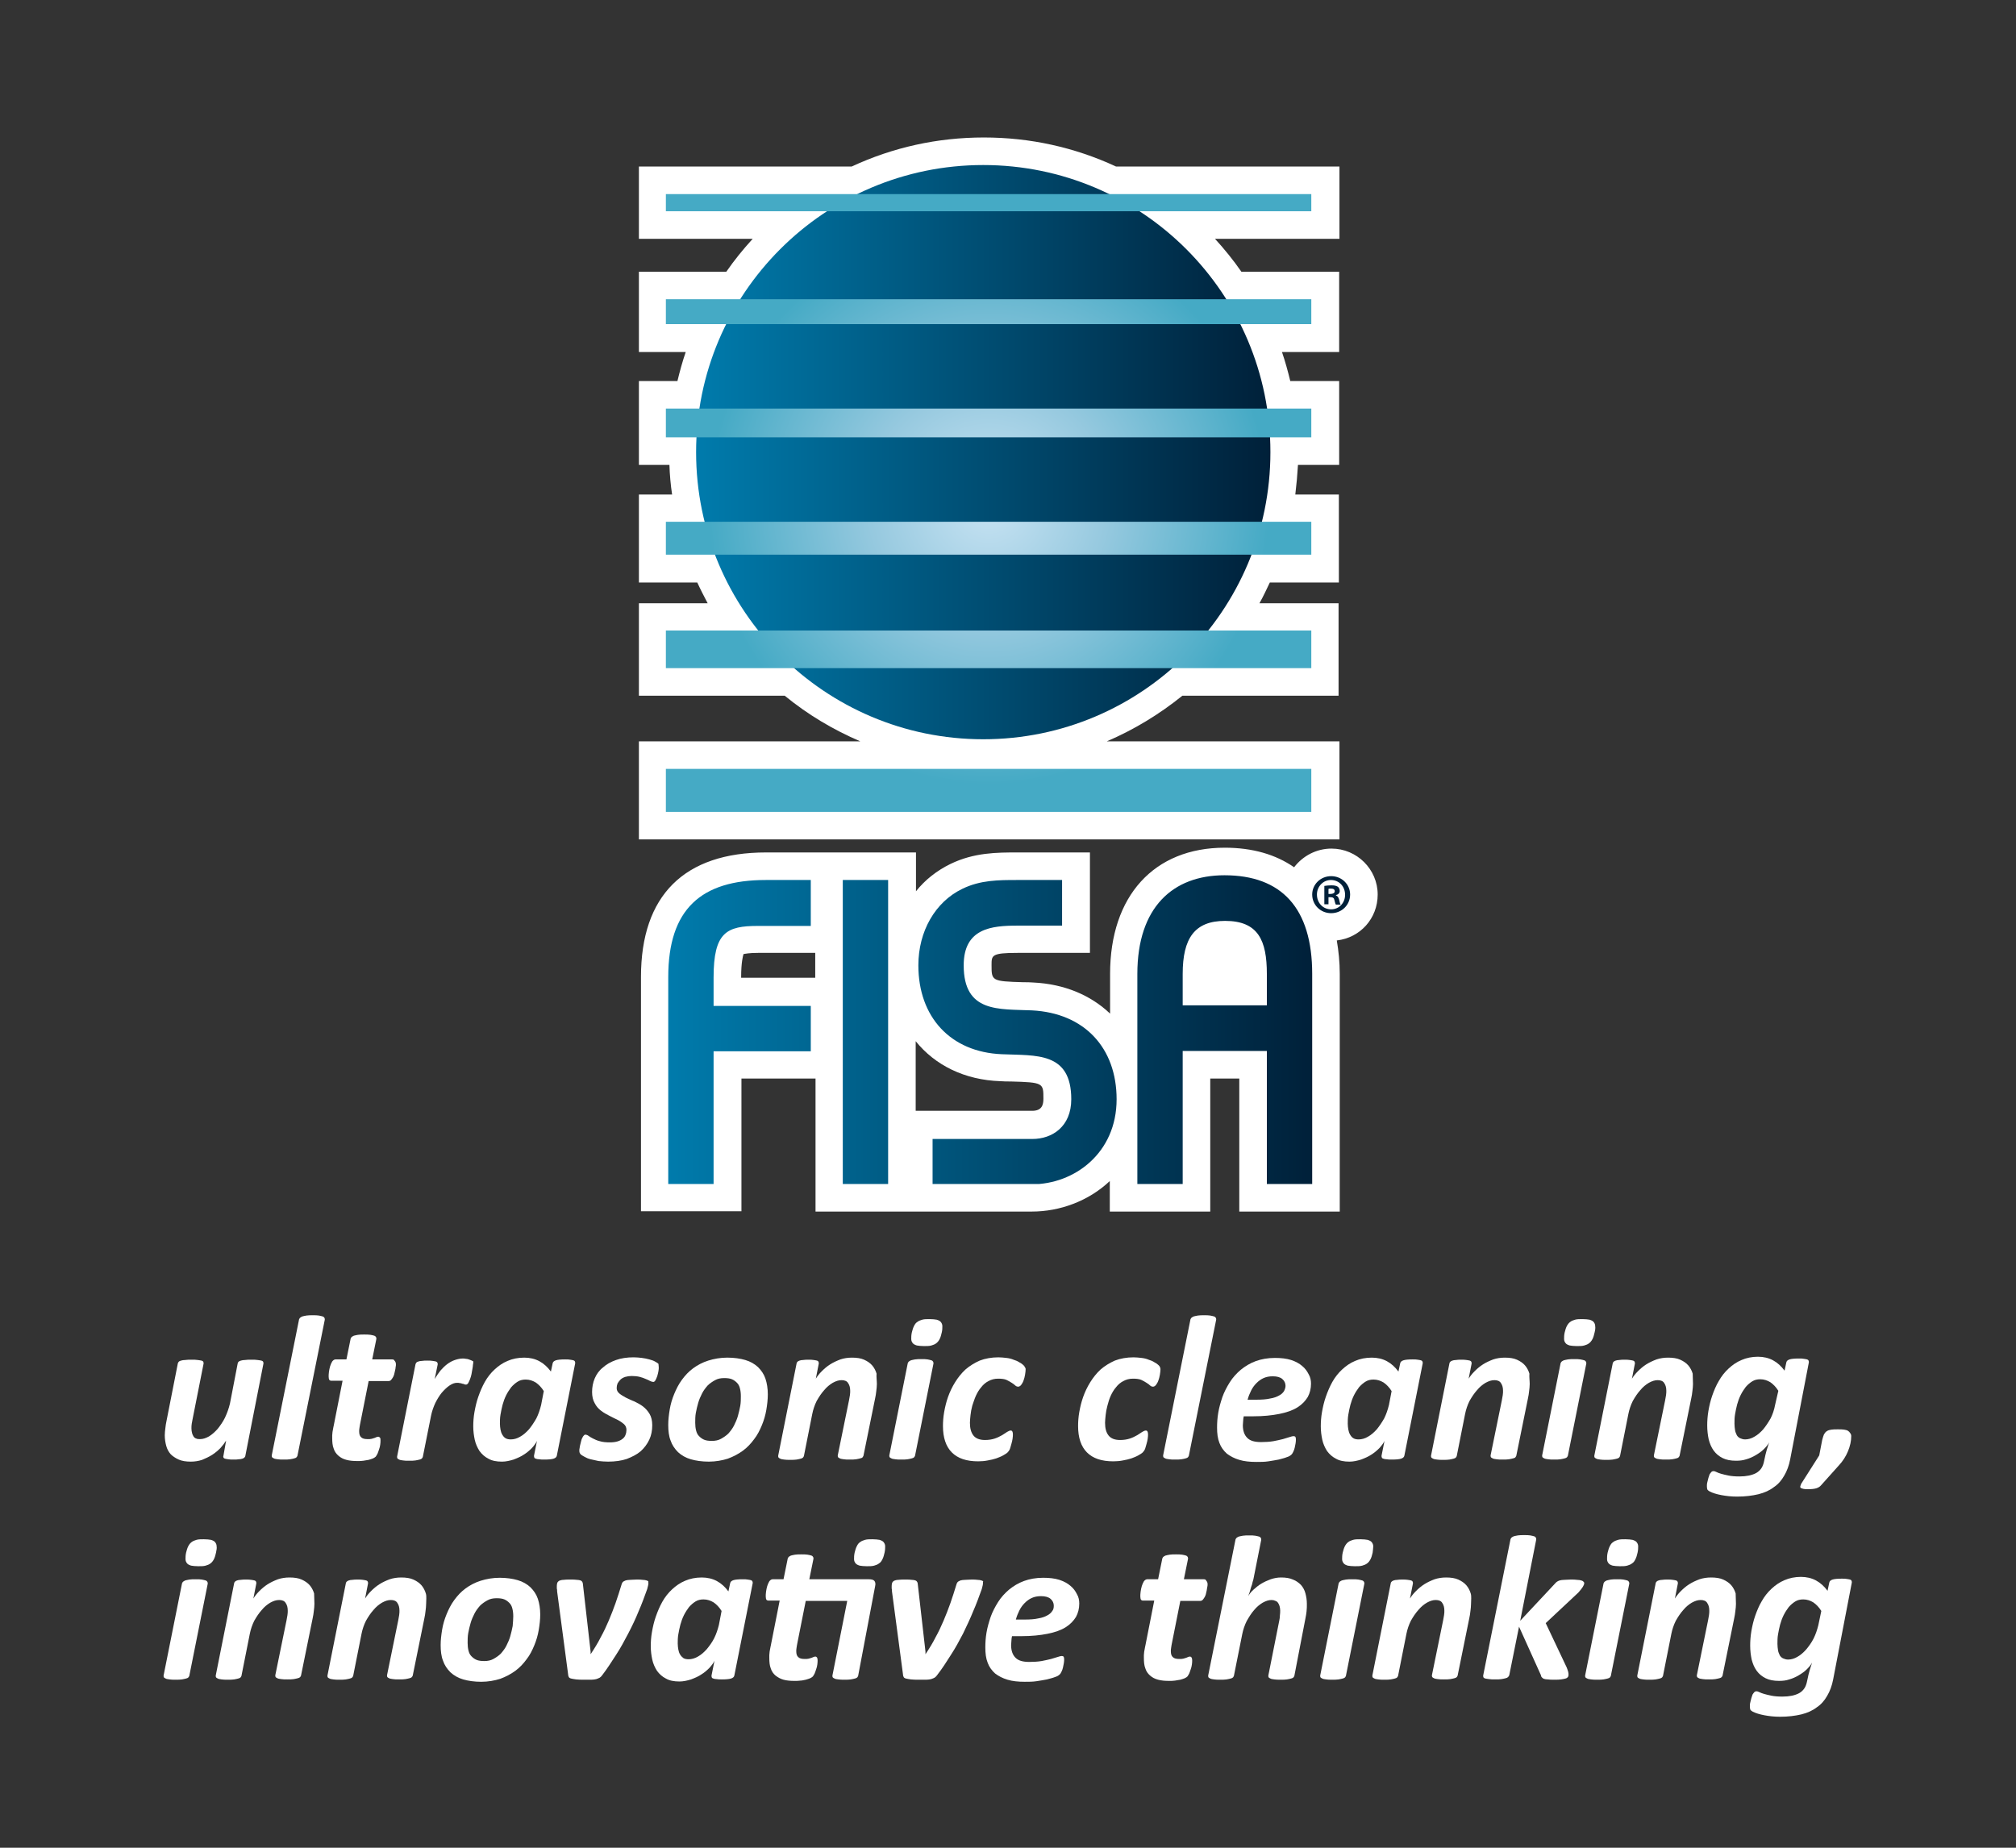 <?xml version="1.0" encoding="utf-8"?>
<!-- Generator: Adobe Illustrator 21.0.0, SVG Export Plug-In . SVG Version: 6.00 Build 0)  -->
<svg version="1.1" id="Calque_1" xmlns="http://www.w3.org/2000/svg" xmlns:xlink="http://www.w3.org/1999/xlink" x="0px" y="0px"
	 viewBox="0 0 680.3 623.6" enable-background="new 0 0 680.3 623.6" xml:space="preserve">
<rect x="0" y="0" width="680.3" height="623.6" fill="#333333" stroke="none"/>
<g>
	<path fill="#FFFFFF" d="M82.8,491.3c0,0.2-0.1,0.4-0.3,0.6c-0.2,0.2-0.4,0.3-0.7,0.4c-0.3,0.1-0.7,0.2-1.2,0.2
		c-0.5,0.1-1.1,0.1-1.8,0.1c-0.7,0-1.3,0-1.8-0.1c-0.5-0.1-0.8-0.1-1.1-0.2c-0.3-0.1-0.4-0.2-0.5-0.4c-0.1-0.2-0.1-0.4,0-0.6
		l0.9-5.1c-0.5,0.8-1.1,1.6-1.9,2.5c-0.8,0.8-1.7,1.6-2.8,2.3c-1.1,0.7-2.2,1.2-3.4,1.7c-1.2,0.4-2.5,0.6-3.8,0.6
		c-1.6,0-3-0.2-4.1-0.7c-1.1-0.5-2-1.1-2.7-1.8c-0.7-0.8-1.2-1.7-1.5-2.8c-0.3-1.1-0.5-2.3-0.5-3.6c0-0.8,0.1-1.6,0.2-2.4
		c0.1-0.8,0.2-1.7,0.4-2.5l3.8-19.3c0-0.2,0.2-0.4,0.3-0.6c0.2-0.2,0.4-0.3,0.8-0.4c0.4-0.1,0.8-0.2,1.4-0.2
		c0.6-0.1,1.3-0.1,2.1-0.1c0.9,0,1.6,0,2.1,0.1c0.5,0.1,1,0.1,1.3,0.2c0.3,0.1,0.5,0.2,0.6,0.4c0.1,0.2,0.1,0.4,0.1,0.6l-3.7,18.7
		c-0.1,0.5-0.2,1-0.3,1.6c-0.1,0.6-0.1,1.1-0.1,1.6c0,0.6,0.1,1.1,0.2,1.5c0.1,0.5,0.3,0.8,0.5,1.2c0.2,0.3,0.5,0.6,0.9,0.7
		c0.4,0.2,0.8,0.2,1.3,0.2c1,0,1.9-0.3,3-0.9c1-0.6,2-1.5,2.9-2.5c0.9-1.1,1.8-2.4,2.5-3.8c0.7-1.5,1.3-3.1,1.7-4.8l2.6-13.5
		c0-0.2,0.1-0.4,0.3-0.6c0.2-0.2,0.5-0.3,0.8-0.4c0.4-0.1,0.8-0.2,1.4-0.2c0.6-0.1,1.3-0.1,2.1-0.1c0.9,0,1.6,0,2.1,0.1
		c0.5,0.1,1,0.1,1.3,0.2c0.3,0.1,0.5,0.2,0.6,0.4c0.1,0.2,0.1,0.4,0.1,0.6L82.8,491.3z"/>
	<path fill="#FFFFFF" d="M100.4,491.2c0,0.2-0.2,0.4-0.3,0.6c-0.2,0.2-0.4,0.3-0.8,0.4c-0.3,0.1-0.8,0.2-1.4,0.3
		c-0.6,0.1-1.3,0.1-2.1,0.1c-0.9,0-1.6,0-2.1-0.1c-0.5-0.1-1-0.1-1.3-0.3c-0.3-0.1-0.5-0.3-0.6-0.4c-0.1-0.2-0.1-0.4-0.1-0.6
		l9.2-45.8c0-0.2,0.2-0.4,0.3-0.6c0.2-0.2,0.4-0.3,0.8-0.5c0.4-0.1,0.8-0.2,1.4-0.3c0.6-0.1,1.3-0.1,2.1-0.1c0.9,0,1.6,0,2.1,0.1
		c0.5,0.1,1,0.2,1.3,0.3c0.3,0.1,0.5,0.3,0.6,0.5s0.1,0.4,0.1,0.6L100.4,491.2z"/>
	<path fill="#FFFFFF" d="M133.6,460.5c0,0.2,0,0.5-0.1,0.9c0,0.4-0.1,0.7-0.2,1.2c-0.1,0.4-0.2,0.8-0.3,1.3
		c-0.1,0.4-0.3,0.8-0.5,1.1c-0.2,0.3-0.4,0.6-0.6,0.8c-0.2,0.2-0.5,0.3-0.7,0.3h-6.8l-2.9,14.6c-0.1,0.3-0.1,0.8-0.2,1.2
		c-0.1,0.5-0.1,0.9-0.1,1.2c0,0.9,0.2,1.6,0.7,2c0.4,0.4,1.1,0.6,2.1,0.6c0.6,0,1,0,1.4-0.1c0.4-0.1,0.7-0.2,1-0.3
		c0.3-0.1,0.5-0.2,0.7-0.3c0.2-0.1,0.4-0.1,0.6-0.1c0.2,0,0.3,0.1,0.5,0.3s0.2,0.5,0.2,0.9c0,0.4,0,0.9-0.1,1.5
		c-0.1,0.6-0.2,1.1-0.4,1.6c-0.2,0.5-0.3,1-0.5,1.4c-0.2,0.4-0.4,0.7-0.6,1c-0.2,0.2-0.5,0.4-0.9,0.6c-0.4,0.2-0.9,0.3-1.5,0.5
		c-0.6,0.1-1.2,0.2-1.8,0.3c-0.6,0.1-1.3,0.1-2,0.1c-1.4,0-2.6-0.1-3.7-0.4c-1.1-0.3-1.9-0.7-2.7-1.4c-0.7-0.6-1.3-1.4-1.6-2.4
		c-0.4-1-0.5-2.2-0.5-3.6c0-0.3,0-0.6,0-0.9c0-0.3,0.1-0.7,0.1-1.1c0.1-0.4,0.1-0.7,0.2-1.1c0.1-0.4,0.1-0.7,0.2-1l3-15.2h-3.8
		c-0.3,0-0.5-0.1-0.7-0.3c-0.1-0.2-0.2-0.6-0.2-1.1c0-0.4,0-0.9,0.1-1.6c0.1-0.6,0.2-1.3,0.4-1.9c0.2-0.6,0.4-1.1,0.7-1.6
		c0.3-0.4,0.7-0.7,1.1-0.7h3.7l1.4-6.9c0-0.2,0.2-0.4,0.3-0.6c0.2-0.2,0.4-0.3,0.8-0.5c0.4-0.1,0.8-0.2,1.4-0.3
		c0.6-0.1,1.3-0.1,2.1-0.1c0.8,0,1.5,0,2.1,0.1c0.6,0.1,1,0.2,1.3,0.3c0.3,0.1,0.5,0.3,0.6,0.5c0.1,0.2,0.1,0.4,0.1,0.6l-1.4,6.9
		h6.7c0.4,0,0.7,0.1,0.8,0.4C133.5,459.6,133.6,460,133.6,460.5"/>
	<path fill="#FFFFFF" d="M159.7,459.7c0,0.2,0,0.5-0.1,0.9c0,0.4-0.1,0.9-0.2,1.5c-0.1,0.6-0.2,1.1-0.3,1.7
		c-0.1,0.6-0.3,1.1-0.5,1.7c-0.2,0.5-0.4,0.9-0.6,1.3c-0.2,0.3-0.5,0.5-0.7,0.5c-0.2,0-0.4,0-0.6-0.1c-0.2-0.1-0.4-0.2-0.7-0.2
		c-0.3-0.1-0.5-0.2-0.8-0.2c-0.3-0.1-0.7-0.1-1-0.1c-0.8,0-1.6,0.3-2.5,0.9c-0.9,0.6-1.7,1.4-2.6,2.4c-0.8,1-1.5,2.1-2.2,3.5
		c-0.6,1.3-1.1,2.7-1.4,4.1l-2.8,14c0,0.2-0.2,0.4-0.3,0.6c-0.2,0.2-0.4,0.3-0.8,0.4c-0.4,0.1-0.8,0.2-1.4,0.3
		c-0.6,0.1-1.3,0.1-2.1,0.1c-0.9,0-1.6,0-2.1-0.1c-0.5-0.1-1-0.1-1.3-0.3c-0.3-0.1-0.5-0.3-0.6-0.4c-0.1-0.2-0.1-0.4-0.1-0.6
		l6.2-31.1c0-0.2,0.2-0.4,0.3-0.6s0.4-0.3,0.7-0.4c0.3-0.1,0.7-0.2,1.2-0.2c0.5-0.1,1.1-0.1,1.8-0.1c0.7,0,1.3,0,1.8,0.1
		c0.5,0.1,0.8,0.1,1.1,0.2c0.3,0.1,0.4,0.2,0.5,0.4c0.1,0.2,0.1,0.4,0.1,0.6l-1,4.9c0.6-1,1.2-1.9,1.9-2.8c0.7-0.8,1.5-1.6,2.3-2.2
		c0.8-0.6,1.7-1.1,2.6-1.4c0.9-0.3,1.8-0.5,2.6-0.5c0.3,0,0.7,0,1.1,0.1c0.4,0,0.7,0.1,1,0.2c0.3,0.1,0.6,0.2,0.8,0.3
		c0.2,0.1,0.4,0.2,0.6,0.3C159.6,459.1,159.7,459.4,159.7,459.7"/>
	<path fill="#FFFFFF" d="M187.9,491.3c-0.1,0.5-0.5,0.8-1.1,1c-0.6,0.2-1.7,0.3-3.1,0.3c-0.7,0-1.3,0-1.8-0.1
		c-0.5,0-0.8-0.1-1.1-0.2c-0.3-0.1-0.5-0.2-0.5-0.4c-0.1-0.2-0.1-0.4-0.1-0.6l1-5c-0.3,0.7-0.9,1.5-1.7,2.4
		c-0.8,0.8-1.7,1.6-2.7,2.2c-1,0.7-2.2,1.2-3.5,1.7c-1.3,0.4-2.6,0.7-3.9,0.7c-1.9,0-3.4-0.3-4.6-1c-1.2-0.6-2.2-1.5-3-2.6
		c-0.7-1.1-1.3-2.4-1.6-3.8c-0.3-1.4-0.5-2.9-0.5-4.5c0-1.5,0.1-3.1,0.4-4.8c0.3-1.7,0.7-3.5,1.3-5.2c0.6-1.7,1.3-3.4,2.2-5
		c0.9-1.6,2-3,3.3-4.2c1.3-1.2,2.7-2.2,4.4-2.9c1.6-0.7,3.5-1.1,5.6-1.1c1.9,0,3.6,0.4,5.1,1.2c1.5,0.8,2.8,2,3.9,3.5l0.6-2.8
		c0.1-0.5,0.5-0.8,1.1-1c0.6-0.2,1.7-0.3,3.1-0.3c0.7,0,1.3,0,1.7,0.1c0.5,0.1,0.8,0.1,1.1,0.2c0.3,0.1,0.4,0.2,0.5,0.4
		c0.1,0.2,0.1,0.4,0.1,0.6L187.9,491.3z M183.5,469.5c-0.8-1.3-1.7-2.2-2.7-2.9c-1-0.6-2.1-1-3.4-1c-1,0-1.9,0.2-2.7,0.7
		c-0.8,0.5-1.5,1.1-2.2,1.9c-0.6,0.8-1.2,1.7-1.7,2.7c-0.5,1-0.9,2.1-1.2,3.2c-0.3,1.1-0.5,2.2-0.7,3.3c-0.2,1.1-0.2,2.2-0.2,3.1
		c0,0.7,0.1,1.4,0.2,2c0.1,0.6,0.3,1.2,0.6,1.7c0.3,0.5,0.6,0.9,1.1,1.2c0.5,0.3,1.1,0.4,1.8,0.4c1,0,2.1-0.3,3.1-0.9
		c1.1-0.6,2.1-1.5,3-2.5c0.9-1.1,1.7-2.3,2.5-3.7c0.7-1.4,1.2-2.9,1.6-4.5L183.5,469.5z"/>
	<path fill="#FFFFFF" d="M222.3,461.5c0,0.3,0,0.7-0.1,1.2c-0.1,0.5-0.2,1.1-0.4,1.7c-0.2,0.6-0.4,1-0.6,1.4
		c-0.2,0.4-0.5,0.6-0.7,0.6c-0.3,0-0.7-0.1-1.1-0.3c-0.4-0.2-0.9-0.5-1.5-0.7c-0.6-0.3-1.3-0.5-2-0.7c-0.8-0.2-1.7-0.3-2.7-0.3
		c-0.8,0-1.5,0.1-2.2,0.3c-0.6,0.2-1.2,0.5-1.6,0.9c-0.4,0.4-0.7,0.8-1,1.3c-0.2,0.5-0.3,1-0.3,1.6c0,0.7,0.3,1.3,0.9,1.8
		c0.6,0.5,1.3,0.9,2.2,1.4c0.9,0.4,1.8,0.9,2.9,1.3c1,0.5,2,1,2.9,1.7c0.9,0.7,1.6,1.5,2.2,2.5c0.6,1,0.9,2.3,0.9,3.8
		c0,1.8-0.3,3.4-1,4.9c-0.7,1.5-1.7,2.8-2.9,3.9c-1.3,1.1-2.9,1.9-4.7,2.6c-1.8,0.6-3.9,0.9-6.3,0.9c-1.1,0-2.2-0.1-3.2-0.2
		c-1-0.2-1.9-0.4-2.7-0.6c-0.8-0.2-1.5-0.5-2-0.8c-0.6-0.3-1-0.6-1.3-0.8c-0.2-0.2-0.3-0.4-0.4-0.6c-0.1-0.2-0.1-0.5-0.1-0.8
		c0-0.2,0-0.5,0.1-0.8c0-0.3,0.1-0.7,0.2-1.1c0.1-0.4,0.2-0.8,0.3-1.2c0.1-0.4,0.2-0.8,0.4-1.1c0.1-0.3,0.3-0.6,0.5-0.8
		c0.2-0.2,0.3-0.3,0.5-0.3c0.3,0,0.7,0.1,1.1,0.4c0.4,0.3,0.9,0.6,1.5,0.9c0.6,0.3,1.4,0.7,2.3,0.9c0.9,0.3,2.1,0.4,3.4,0.4
		c1,0,1.8-0.1,2.5-0.3c0.7-0.2,1.3-0.5,1.8-0.9c0.5-0.4,0.8-0.8,1-1.4c0.2-0.5,0.3-1.1,0.3-1.6c0-0.8-0.3-1.5-0.9-2
		c-0.6-0.5-1.3-1-2.1-1.4c-0.9-0.4-1.8-0.9-2.8-1.4c-1-0.5-1.9-1-2.8-1.7c-0.9-0.7-1.6-1.5-2.1-2.5c-0.6-1-0.9-2.3-0.9-3.8
		c0-1.6,0.3-3.2,0.9-4.6c0.6-1.4,1.5-2.7,2.8-3.7c1.2-1.1,2.7-1.9,4.4-2.5c1.7-0.6,3.7-0.9,5.9-0.9c1,0,1.9,0.1,2.8,0.2
		c0.9,0.1,1.7,0.3,2.5,0.5c0.7,0.2,1.4,0.4,1.9,0.7c0.5,0.3,0.9,0.5,1.2,0.8C222.2,460.6,222.3,461,222.3,461.5"/>
	<path fill="#FFFFFF" d="M259.1,470.6c0,1.7-0.2,3.4-0.5,5.2c-0.3,1.8-0.8,3.5-1.5,5.2c-0.7,1.7-1.5,3.3-2.6,4.7
		c-1.1,1.5-2.3,2.8-3.8,3.9c-1.5,1.1-3.2,2-5.1,2.7c-1.9,0.6-4.1,1-6.4,1c-2.3,0-4.4-0.3-6.1-0.8c-1.7-0.5-3.1-1.3-4.3-2.4
		c-1.1-1.1-2-2.4-2.5-3.9c-0.6-1.5-0.8-3.3-0.8-5.3c0-1.7,0.2-3.4,0.5-5.2c0.3-1.8,0.8-3.5,1.5-5.2c0.7-1.7,1.5-3.3,2.6-4.8
		c1.1-1.5,2.3-2.8,3.8-3.9c1.5-1.1,3.2-2,5.1-2.6c1.9-0.6,4.1-1,6.4-1c2.3,0,4.4,0.3,6.1,0.8c1.7,0.5,3.1,1.3,4.3,2.4
		c1.1,1.1,2,2.4,2.5,3.9C258.8,466.8,259.1,468.6,259.1,470.6 M250,471.2c0-1-0.1-1.8-0.3-2.6c-0.2-0.8-0.5-1.4-1-1.9
		c-0.5-0.5-1-0.9-1.7-1.2c-0.7-0.3-1.6-0.4-2.6-0.4c-1.2,0-2.2,0.2-3.1,0.7c-0.9,0.5-1.8,1.1-2.5,1.8c-0.7,0.8-1.4,1.7-1.9,2.7
		c-0.5,1-1,2.1-1.3,3.2c-0.3,1.1-0.6,2.2-0.8,3.4c-0.2,1.1-0.2,2.2-0.2,3.3c0,1,0.1,1.8,0.3,2.6c0.2,0.8,0.5,1.4,1,1.9
		c0.5,0.5,1,0.9,1.7,1.2c0.7,0.3,1.6,0.4,2.6,0.4c1.2,0,2.2-0.2,3.1-0.7c0.9-0.5,1.8-1.1,2.5-1.8c0.7-0.8,1.4-1.7,1.9-2.7
		c0.5-1,1-2.1,1.3-3.2c0.3-1.1,0.6-2.3,0.8-3.4C250,473.3,250,472.3,250,471.2"/>
	<path fill="#FFFFFF" d="M295.9,467.1c0,0.8-0.1,1.6-0.2,2.4c-0.1,0.8-0.2,1.7-0.4,2.5l-3.9,19.2c0,0.2-0.2,0.4-0.3,0.6
		s-0.4,0.3-0.8,0.4c-0.4,0.1-0.8,0.2-1.4,0.3c-0.6,0.1-1.3,0.1-2.1,0.1c-0.9,0-1.6,0-2.1-0.1c-0.5-0.1-1-0.1-1.3-0.3
		c-0.3-0.1-0.5-0.3-0.6-0.4c-0.1-0.2-0.1-0.4-0.1-0.6l3.8-18.6c0.1-0.6,0.2-1.1,0.3-1.7c0.1-0.6,0.1-1.1,0.1-1.5
		c0-1-0.2-1.9-0.7-2.6c-0.4-0.7-1.2-1-2.2-1c-1,0-1.9,0.3-3,0.9c-1,0.6-2,1.4-2.9,2.5c-0.9,1-1.7,2.2-2.5,3.6
		c-0.7,1.4-1.2,2.9-1.5,4.4l-2.8,14.1c0,0.2-0.2,0.4-0.3,0.6c-0.2,0.2-0.4,0.3-0.8,0.4c-0.4,0.1-0.8,0.2-1.4,0.3
		c-0.6,0.1-1.3,0.1-2.1,0.1c-0.9,0-1.6,0-2.1-0.1c-0.5-0.1-1-0.1-1.3-0.3c-0.3-0.1-0.5-0.3-0.6-0.4c-0.1-0.2-0.1-0.4-0.1-0.6
		l6.2-31.1c0-0.2,0.1-0.4,0.3-0.6c0.2-0.2,0.4-0.3,0.7-0.4s0.7-0.2,1.2-0.2c0.5-0.1,1.1-0.1,1.8-0.1c0.7,0,1.3,0,1.8,0.1
		c0.5,0.1,0.8,0.1,1.1,0.2c0.3,0.1,0.4,0.2,0.5,0.4c0.1,0.2,0.1,0.4,0.1,0.6l-1,5.1c0.5-0.8,1.1-1.6,2-2.5c0.8-0.8,1.7-1.6,2.8-2.3
		c1.1-0.7,2.2-1.2,3.5-1.7c1.2-0.4,2.5-0.6,3.9-0.6c1.6,0,3,0.2,4.1,0.7c1.1,0.5,2,1.1,2.7,1.9c0.7,0.8,1.2,1.8,1.5,2.8
		C295.7,464.7,295.9,465.9,295.9,467.1"/>
	<path fill="#FFFFFF" d="M308.8,491.2c0,0.2-0.2,0.4-0.3,0.6c-0.2,0.2-0.4,0.3-0.8,0.4c-0.4,0.1-0.8,0.2-1.4,0.3
		c-0.6,0.1-1.3,0.1-2.1,0.1c-0.9,0-1.6,0-2.1-0.1c-0.5-0.1-1-0.1-1.3-0.3c-0.3-0.1-0.5-0.3-0.6-0.4c-0.1-0.2-0.1-0.4-0.1-0.6l6.2-31
		c0-0.2,0.2-0.4,0.3-0.6c0.2-0.2,0.4-0.3,0.8-0.5c0.4-0.1,0.8-0.2,1.4-0.3c0.6-0.1,1.3-0.1,2.1-0.1c0.9,0,1.6,0,2.1,0.1
		c0.5,0.1,1,0.2,1.3,0.3c0.3,0.1,0.5,0.3,0.6,0.5c0.1,0.2,0.1,0.4,0.1,0.6L308.8,491.2z M317.8,449.7c-0.2,0.9-0.4,1.6-0.7,2.2
		c-0.3,0.6-0.7,1.1-1.1,1.4c-0.5,0.4-1,0.6-1.7,0.8c-0.7,0.2-1.5,0.2-2.5,0.2c-1,0-1.8-0.1-2.4-0.2c-0.6-0.2-1.1-0.4-1.4-0.8
		c-0.3-0.4-0.5-0.8-0.5-1.4c0-0.6,0-1.3,0.2-2.2c0.2-0.8,0.4-1.5,0.7-2.1c0.3-0.6,0.6-1.1,1.1-1.4c0.5-0.4,1-0.6,1.7-0.8
		c0.7-0.2,1.5-0.2,2.5-0.2c1,0,1.8,0.1,2.4,0.2c0.6,0.2,1.1,0.4,1.4,0.8c0.3,0.4,0.5,0.8,0.5,1.4C318,448.2,318,448.9,317.8,449.7"
		/>
	<path fill="#FFFFFF" d="M346.1,462.2c0,0.5-0.1,1.1-0.2,1.8c-0.1,0.7-0.3,1.3-0.5,1.9c-0.2,0.6-0.5,1.1-0.8,1.5
		c-0.3,0.4-0.7,0.6-1,0.6c-0.3,0-0.7-0.1-1-0.4c-0.3-0.3-0.7-0.6-1.2-0.9c-0.5-0.3-1.1-0.7-1.8-1c-0.7-0.3-1.7-0.4-2.8-0.4
		c-1.2,0-2.3,0.3-3.2,0.8c-1,0.5-1.8,1.2-2.5,2.1c-0.7,0.8-1.3,1.8-1.8,2.9c-0.5,1.1-0.8,2.2-1.2,3.3c-0.3,1.1-0.5,2.2-0.6,3.2
		c-0.1,1-0.2,1.9-0.2,2.6c0,1.9,0.4,3.3,1.2,4.3c0.8,1,2.1,1.5,3.9,1.5c1.3,0,2.4-0.2,3.3-0.5c0.9-0.3,1.7-0.7,2.4-1.1
		c0.7-0.4,1.2-0.8,1.7-1.1c0.5-0.3,0.9-0.5,1.3-0.5c0.2,0,0.4,0.1,0.5,0.3c0.1,0.2,0.2,0.5,0.2,0.9c0,0.4,0,0.9-0.1,1.5
		c-0.1,0.6-0.2,1.2-0.4,1.8c-0.2,0.6-0.3,1.2-0.5,1.7c-0.2,0.5-0.5,0.9-0.8,1.2c-0.3,0.3-0.8,0.6-1.5,1c-0.7,0.4-1.5,0.7-2.3,1
		c-0.9,0.3-1.8,0.5-2.9,0.7c-1,0.2-2.1,0.3-3.2,0.3c-4,0-6.9-1-8.9-3c-2-2-3-5-3-8.9c0-1.4,0.1-3,0.4-4.7c0.3-1.7,0.7-3.4,1.3-5.1
		c0.6-1.7,1.4-3.4,2.4-5c1-1.6,2.1-3,3.5-4.3c1.4-1.2,3-2.2,4.8-3c1.8-0.7,4-1.1,6.3-1.1c0.9,0,1.8,0.1,2.7,0.2
		c0.9,0.1,1.7,0.3,2.4,0.6c0.7,0.2,1.4,0.5,2,0.9c0.6,0.3,1,0.6,1.3,0.9c0.3,0.3,0.5,0.5,0.5,0.7
		C346.1,461.7,346.1,461.9,346.1,462.2"/>
	<path fill="#FFFFFF" d="M391.6,462.2c0,0.5-0.1,1.1-0.2,1.8c-0.1,0.7-0.3,1.3-0.5,1.9c-0.2,0.6-0.5,1.1-0.8,1.5
		c-0.3,0.4-0.7,0.6-1,0.6c-0.3,0-0.7-0.1-1-0.4c-0.3-0.3-0.7-0.6-1.2-0.9c-0.5-0.3-1.1-0.7-1.8-1c-0.7-0.3-1.7-0.4-2.8-0.4
		c-1.2,0-2.3,0.3-3.2,0.8c-1,0.5-1.8,1.2-2.5,2.1c-0.7,0.8-1.3,1.8-1.8,2.9c-0.5,1.1-0.8,2.2-1.1,3.3c-0.3,1.1-0.5,2.2-0.6,3.2
		c-0.1,1-0.2,1.9-0.2,2.6c0,1.9,0.4,3.3,1.2,4.3c0.8,1,2.1,1.5,3.9,1.5c1.3,0,2.4-0.2,3.3-0.5c0.9-0.3,1.7-0.7,2.4-1.1
		c0.7-0.4,1.2-0.8,1.7-1.1c0.5-0.3,0.9-0.5,1.3-0.5c0.2,0,0.4,0.1,0.5,0.3c0.1,0.2,0.2,0.5,0.2,0.9c0,0.4,0,0.9-0.1,1.5
		c-0.1,0.6-0.2,1.2-0.4,1.8c-0.2,0.6-0.3,1.2-0.5,1.7c-0.2,0.5-0.5,0.9-0.8,1.2c-0.3,0.3-0.8,0.6-1.5,1c-0.7,0.4-1.5,0.7-2.3,1
		c-0.9,0.3-1.8,0.5-2.9,0.7c-1,0.2-2.1,0.3-3.2,0.3c-4,0-6.9-1-8.9-3c-2-2-3-5-3-8.9c0-1.4,0.1-3,0.4-4.7c0.3-1.7,0.7-3.4,1.3-5.1
		c0.6-1.7,1.4-3.4,2.4-5c1-1.6,2.1-3,3.5-4.3c1.4-1.2,3-2.2,4.8-3c1.8-0.7,4-1.1,6.3-1.1c0.9,0,1.8,0.1,2.7,0.2
		c0.9,0.1,1.7,0.3,2.4,0.6c0.7,0.2,1.4,0.5,2,0.9c0.6,0.3,1,0.6,1.3,0.9c0.3,0.3,0.5,0.5,0.5,0.7
		C391.6,461.7,391.6,461.9,391.6,462.2"/>
	<path fill="#FFFFFF" d="M401.2,491.2c0,0.2-0.2,0.4-0.3,0.6c-0.2,0.2-0.4,0.3-0.8,0.4c-0.3,0.1-0.8,0.2-1.4,0.3
		c-0.6,0.1-1.3,0.1-2.1,0.1c-0.9,0-1.6,0-2.1-0.1c-0.5-0.1-1-0.1-1.3-0.3c-0.3-0.1-0.5-0.3-0.6-0.4c-0.1-0.2-0.1-0.4-0.1-0.6
		l9.2-45.8c0-0.2,0.2-0.4,0.3-0.6c0.2-0.2,0.4-0.3,0.8-0.5c0.4-0.1,0.8-0.2,1.4-0.3c0.6-0.1,1.3-0.1,2.1-0.1c0.9,0,1.6,0,2.1,0.1
		c0.5,0.1,1,0.2,1.3,0.3c0.3,0.1,0.5,0.3,0.6,0.5c0.1,0.2,0.1,0.4,0.1,0.6L401.2,491.2z"/>
	<path fill="#FFFFFF" d="M442.4,467c0,1.7-0.4,3.2-1.1,4.5c-0.8,1.3-1.9,2.5-3.5,3.5c-1.6,1-3.6,1.7-6.1,2.2
		c-2.5,0.5-5.4,0.8-8.8,0.8h-3.2c-0.1,0.5-0.2,1.1-0.2,1.6c0,0.5-0.1,1-0.1,1.4c0,1.9,0.5,3.3,1.5,4.3c1,1,2.5,1.4,4.7,1.4
		c1.5,0,2.9-0.1,4.1-0.3c1.2-0.2,2.3-0.5,3.2-0.7c0.9-0.3,1.7-0.5,2.3-0.7c0.6-0.2,1-0.3,1.3-0.3c0.3,0,0.5,0.1,0.6,0.2
		c0.1,0.2,0.2,0.4,0.2,0.8c0,0.4,0,0.8-0.1,1.4c-0.1,0.5-0.2,1-0.3,1.5c-0.1,0.5-0.3,1-0.5,1.4c-0.2,0.4-0.4,0.8-0.7,1
		c-0.3,0.3-0.8,0.6-1.5,0.8c-0.7,0.3-1.6,0.5-2.7,0.8c-1,0.2-2.2,0.4-3.5,0.6c-1.3,0.2-2.6,0.2-4,0.2c-2.2,0-4.2-0.2-5.8-0.7
		c-1.7-0.5-3-1.2-4.2-2.1c-1.1-1-2-2.2-2.5-3.6c-0.6-1.5-0.8-3.2-0.8-5.2c0-1.6,0.1-3.2,0.4-5c0.3-1.8,0.8-3.5,1.4-5.3
		c0.6-1.7,1.5-3.4,2.5-5c1-1.6,2.3-3,3.7-4.2c1.5-1.2,3.1-2.2,5-2.9c1.9-0.7,4.1-1.1,6.5-1.1c2.1,0,3.9,0.2,5.5,0.7
		c1.5,0.5,2.8,1.2,3.7,2c1,0.8,1.7,1.8,2.2,2.8C442.2,464.8,442.4,465.9,442.4,467 M433.8,467.7c0-0.9-0.4-1.7-1.1-2.3
		c-0.7-0.6-1.8-0.9-3.2-0.9c-1.2,0-2.2,0.2-3.1,0.6c-0.9,0.4-1.7,1-2.4,1.7c-0.7,0.7-1.3,1.5-1.8,2.5c-0.5,1-0.9,2-1.2,3.1h2.9
		c1.9,0,3.4-0.1,4.7-0.4c1.3-0.2,2.3-0.6,3-1c0.8-0.4,1.3-0.9,1.7-1.5C433.6,468.9,433.8,468.3,433.8,467.7"/>
	<path fill="#FFFFFF" d="M473.9,491.3c-0.1,0.5-0.5,0.8-1.1,1c-0.6,0.2-1.7,0.3-3.1,0.3c-0.7,0-1.3,0-1.8-0.1
		c-0.5,0-0.8-0.1-1.1-0.2c-0.3-0.1-0.5-0.2-0.5-0.4c-0.1-0.2-0.1-0.4-0.1-0.6l1-5c-0.3,0.7-0.9,1.5-1.7,2.4
		c-0.8,0.8-1.7,1.6-2.7,2.2c-1,0.7-2.2,1.2-3.5,1.7c-1.3,0.4-2.6,0.7-3.9,0.7c-1.9,0-3.4-0.3-4.6-1c-1.2-0.6-2.2-1.5-3-2.6
		c-0.7-1.1-1.3-2.4-1.6-3.8c-0.3-1.4-0.5-2.9-0.5-4.5c0-1.5,0.1-3.1,0.4-4.8c0.3-1.7,0.7-3.5,1.3-5.2c0.6-1.7,1.3-3.4,2.2-5
		c0.9-1.6,2-3,3.3-4.2c1.3-1.2,2.7-2.2,4.4-2.9c1.6-0.7,3.5-1.1,5.6-1.1c1.9,0,3.6,0.4,5.1,1.2c1.5,0.8,2.8,2,3.9,3.5l0.6-2.8
		c0.1-0.5,0.5-0.8,1.1-1c0.6-0.2,1.7-0.3,3.1-0.3c0.7,0,1.3,0,1.7,0.1c0.5,0.1,0.8,0.1,1.1,0.2c0.3,0.1,0.4,0.2,0.5,0.4
		c0.1,0.2,0.1,0.4,0.1,0.6L473.9,491.3z M469.6,469.5c-0.8-1.3-1.7-2.2-2.7-2.9c-1-0.6-2.1-1-3.4-1c-1,0-1.9,0.2-2.7,0.7
		c-0.8,0.5-1.5,1.1-2.2,1.9c-0.6,0.8-1.2,1.7-1.7,2.7c-0.5,1-0.9,2.1-1.2,3.2c-0.3,1.1-0.5,2.2-0.7,3.3c-0.2,1.1-0.2,2.2-0.2,3.1
		c0,0.7,0.1,1.4,0.2,2c0.1,0.6,0.3,1.2,0.6,1.7c0.3,0.5,0.6,0.9,1.1,1.2c0.5,0.3,1.1,0.4,1.8,0.4c1,0,2.1-0.3,3.1-0.9
		c1.1-0.6,2.1-1.5,3-2.5c0.9-1.1,1.7-2.3,2.5-3.7c0.7-1.4,1.2-2.9,1.6-4.5L469.6,469.5z"/>
	<path fill="#FFFFFF" d="M516.2,467.1c0,0.8-0.1,1.6-0.2,2.4c-0.1,0.8-0.2,1.7-0.4,2.5l-3.9,19.2c0,0.2-0.2,0.4-0.3,0.6
		s-0.4,0.3-0.8,0.4c-0.4,0.1-0.8,0.2-1.4,0.3c-0.6,0.1-1.3,0.1-2.1,0.1c-0.9,0-1.6,0-2.1-0.1c-0.5-0.1-1-0.1-1.3-0.3
		c-0.3-0.1-0.5-0.3-0.6-0.4c-0.1-0.2-0.1-0.4-0.1-0.6l3.8-18.6c0.1-0.6,0.2-1.1,0.3-1.7c0.1-0.6,0.1-1.1,0.1-1.5
		c0-1-0.2-1.9-0.7-2.6c-0.4-0.7-1.2-1-2.2-1c-1,0-1.9,0.3-3,0.9c-1,0.6-2,1.4-2.9,2.5c-0.9,1-1.7,2.2-2.5,3.6
		c-0.7,1.4-1.2,2.9-1.5,4.4l-2.8,14.1c0,0.2-0.2,0.4-0.3,0.6c-0.2,0.2-0.4,0.3-0.8,0.4c-0.4,0.1-0.8,0.2-1.4,0.3
		c-0.6,0.1-1.3,0.1-2.1,0.1c-0.9,0-1.6,0-2.1-0.1c-0.5-0.1-1-0.1-1.3-0.3c-0.3-0.1-0.5-0.3-0.6-0.4c-0.1-0.2-0.1-0.4-0.1-0.6
		l6.2-31.1c0-0.2,0.1-0.4,0.3-0.6c0.2-0.2,0.4-0.3,0.7-0.4s0.7-0.2,1.2-0.2c0.5-0.1,1.1-0.1,1.8-0.1c0.7,0,1.3,0,1.8,0.1
		c0.5,0.1,0.8,0.1,1.1,0.2c0.3,0.1,0.4,0.2,0.5,0.4c0.1,0.2,0.1,0.4,0.1,0.6l-1,5.1c0.5-0.8,1.1-1.6,2-2.5c0.8-0.8,1.7-1.6,2.8-2.3
		c1.1-0.7,2.2-1.2,3.5-1.7c1.2-0.4,2.5-0.6,3.9-0.6c1.6,0,3,0.2,4.1,0.7c1.1,0.5,2,1.1,2.7,1.9c0.7,0.8,1.2,1.8,1.5,2.8
		C516,464.7,516.2,465.9,516.2,467.1"/>
	<path fill="#FFFFFF" d="M529.1,491.2c0,0.2-0.2,0.4-0.3,0.6c-0.2,0.2-0.4,0.3-0.8,0.4c-0.4,0.1-0.8,0.2-1.4,0.3
		c-0.6,0.1-1.3,0.1-2.1,0.1c-0.9,0-1.6,0-2.1-0.1c-0.5-0.1-1-0.1-1.3-0.3c-0.3-0.1-0.5-0.3-0.6-0.4c-0.1-0.2-0.1-0.4-0.1-0.6l6.2-31
		c0-0.2,0.2-0.4,0.3-0.6c0.2-0.2,0.4-0.3,0.8-0.5c0.4-0.1,0.8-0.2,1.4-0.3c0.6-0.1,1.3-0.1,2.1-0.1c0.9,0,1.6,0,2.1,0.1
		c0.5,0.1,1,0.2,1.3,0.3c0.3,0.1,0.5,0.3,0.6,0.5c0.1,0.2,0.1,0.4,0.1,0.6L529.1,491.2z M538.1,449.7c-0.2,0.9-0.4,1.6-0.7,2.2
		c-0.3,0.6-0.7,1.1-1.1,1.4c-0.5,0.4-1,0.6-1.7,0.8c-0.7,0.2-1.5,0.2-2.5,0.2c-1,0-1.8-0.1-2.4-0.2c-0.6-0.2-1.1-0.4-1.4-0.8
		c-0.3-0.4-0.5-0.8-0.5-1.4c0-0.6,0-1.3,0.2-2.2c0.2-0.8,0.4-1.5,0.7-2.1c0.3-0.6,0.7-1.1,1.1-1.4c0.5-0.4,1-0.6,1.7-0.8
		c0.7-0.2,1.5-0.2,2.5-0.2c1,0,1.8,0.1,2.4,0.2c0.6,0.2,1.1,0.4,1.4,0.8c0.3,0.4,0.5,0.8,0.5,1.4
		C538.4,448.2,538.3,448.9,538.1,449.7"/>
	<path fill="#FFFFFF" d="M571.3,467.1c0,0.8-0.1,1.6-0.2,2.4c-0.1,0.8-0.2,1.7-0.4,2.5l-3.9,19.2c0,0.2-0.2,0.4-0.3,0.6
		c-0.2,0.2-0.4,0.3-0.8,0.4c-0.4,0.1-0.8,0.2-1.4,0.3c-0.6,0.1-1.3,0.1-2.1,0.1c-0.9,0-1.6,0-2.1-0.1c-0.5-0.1-1-0.1-1.3-0.3
		c-0.3-0.1-0.5-0.3-0.6-0.4c-0.1-0.2-0.1-0.4-0.1-0.6l3.8-18.6c0.1-0.6,0.2-1.1,0.3-1.7c0.1-0.6,0.1-1.1,0.1-1.5
		c0-1-0.2-1.9-0.7-2.6c-0.4-0.7-1.2-1-2.2-1c-1,0-1.9,0.3-3,0.9c-1,0.6-2,1.4-2.9,2.5c-0.9,1-1.7,2.2-2.5,3.6
		c-0.7,1.4-1.2,2.9-1.5,4.4l-2.8,14.1c0,0.2-0.2,0.4-0.3,0.6c-0.2,0.2-0.4,0.3-0.8,0.4c-0.4,0.1-0.8,0.2-1.4,0.3
		c-0.6,0.1-1.3,0.1-2.1,0.1c-0.9,0-1.6,0-2.1-0.1c-0.5-0.1-1-0.1-1.3-0.3c-0.3-0.1-0.5-0.3-0.6-0.4c-0.1-0.2-0.1-0.4-0.1-0.6
		l6.2-31.1c0-0.2,0.1-0.4,0.3-0.6c0.2-0.2,0.4-0.3,0.7-0.4c0.3-0.1,0.7-0.2,1.2-0.2c0.5-0.1,1.1-0.1,1.8-0.1c0.7,0,1.3,0,1.8,0.1
		c0.5,0.1,0.8,0.1,1.1,0.2c0.3,0.1,0.4,0.2,0.5,0.4c0.1,0.2,0.1,0.4,0.1,0.6l-1,5.1c0.5-0.8,1.1-1.6,2-2.5c0.8-0.8,1.7-1.6,2.8-2.3
		c1.1-0.7,2.2-1.2,3.5-1.7c1.2-0.4,2.5-0.6,3.9-0.6c1.6,0,3,0.2,4.1,0.7c1.1,0.5,2,1.1,2.7,1.9c0.7,0.8,1.2,1.8,1.5,2.8
		C571.2,464.7,571.3,465.9,571.3,467.1"/>
	<path fill="#FFFFFF" d="M604.1,492.5c-0.4,2.1-1.1,4-2,5.5c-0.9,1.6-2,2.9-3.5,3.9c-1.4,1.1-3.2,1.9-5.2,2.4
		c-2.1,0.5-4.5,0.8-7.2,0.8c-2,0-3.7-0.2-5.3-0.5c-1.6-0.3-2.9-0.7-3.9-1.2c-0.4-0.2-0.6-0.4-0.8-0.6c-0.1-0.2-0.2-0.6-0.2-1
		c0-0.1,0-0.4,0-0.7c0-0.3,0.1-0.7,0.2-1.1c0.1-0.4,0.2-0.8,0.3-1.2c0.1-0.4,0.3-0.8,0.4-1.2c0.2-0.3,0.4-0.6,0.6-0.8
		c0.2-0.2,0.5-0.3,0.7-0.3c0.3,0,0.6,0.1,1,0.3c0.4,0.2,0.9,0.4,1.6,0.6s1.5,0.4,2.5,0.6c1,0.2,2.2,0.3,3.7,0.3
		c1.2,0,2.2-0.1,3.2-0.3c0.9-0.2,1.8-0.5,2.5-0.9c0.7-0.4,1.3-1,1.7-1.6c0.4-0.6,0.7-1.4,0.9-2.4c0.3-1.5,0.6-2.8,0.9-3.8
		c0.3-1,0.6-1.9,0.8-2.5c-0.4,0.8-1,1.5-1.8,2.3c-0.8,0.8-1.7,1.4-2.7,2s-2.1,1.1-3.2,1.4c-1.2,0.4-2.3,0.5-3.5,0.5
		c-1.8,0-3.3-0.3-4.5-0.9c-1.2-0.6-2.2-1.4-3-2.5c-0.8-1.1-1.3-2.3-1.7-3.8c-0.3-1.4-0.5-3-0.5-4.7c0-1.5,0.1-3.1,0.4-4.9
		c0.3-1.7,0.7-3.5,1.3-5.2c0.6-1.7,1.3-3.4,2.2-4.9c0.9-1.6,2-3,3.3-4.2c1.3-1.2,2.7-2.2,4.4-2.9c1.6-0.7,3.5-1.1,5.5-1.1
		c1.9,0,3.6,0.4,5.1,1.2c1.5,0.8,2.8,2,3.9,3.5l0.6-2.8c0.1-0.5,0.5-0.8,1.1-1c0.6-0.2,1.7-0.3,3.1-0.3c0.7,0,1.3,0,1.7,0.1
		c0.5,0.1,0.8,0.1,1.1,0.2c0.3,0.1,0.4,0.2,0.5,0.4c0.1,0.2,0.1,0.4,0.1,0.6L604.1,492.5z M600.1,469.4c-0.8-1.3-1.7-2.2-2.7-2.9
		c-1-0.6-2.1-1-3.4-1c-1,0-1.9,0.2-2.7,0.7c-0.8,0.5-1.5,1.1-2.2,1.9c-0.6,0.8-1.2,1.7-1.7,2.7c-0.5,1-0.9,2.1-1.2,3.2
		c-0.3,1.1-0.5,2.2-0.7,3.3c-0.2,1.1-0.2,2.2-0.2,3.2c0,0.8,0.1,1.5,0.2,2.2c0.1,0.7,0.4,1.2,0.6,1.7c0.3,0.5,0.7,0.8,1.1,1
		c0.5,0.2,1,0.4,1.7,0.4c1,0,2.1-0.3,3.1-0.9c1.1-0.6,2.1-1.5,3-2.5c0.9-1.1,1.7-2.3,2.5-3.7c0.7-1.4,1.2-2.9,1.5-4.5L600.1,469.4z"
		/>
	<path fill="#FFFFFF" d="M624.7,484.7c0,1.7-0.4,3.4-1.1,5.1c-0.7,1.7-1.7,3.3-3.1,4.8l-6,6.7c-0.4,0.5-1,0.8-1.6,1
		c-0.7,0.2-1.6,0.3-2.7,0.3c-0.7,0-1.2,0-1.6-0.1c-0.4-0.1-0.7-0.2-0.9-0.3c-0.2-0.1-0.2-0.3-0.2-0.5c0-0.2,0.2-0.5,0.3-0.9l6.1-9.6
		l1-5.2c0.2-0.8,0.4-1.4,0.6-1.9c0.3-0.5,0.6-0.9,1-1.1c0.4-0.3,0.9-0.4,1.5-0.5c0.6-0.1,1.3-0.1,2.2-0.1c0.8,0,1.5,0,2.1,0.1
		c0.6,0.1,1,0.2,1.3,0.4c0.3,0.2,0.5,0.4,0.7,0.7C624.6,484,624.7,484.3,624.7,484.7"/>
</g>
<g>
	<path fill="#FFFFFF" d="M63.9,565.5c0,0.2-0.2,0.4-0.3,0.6c-0.2,0.2-0.4,0.3-0.8,0.4c-0.4,0.1-0.8,0.2-1.4,0.3
		c-0.6,0.1-1.3,0.1-2.1,0.1c-0.9,0-1.6,0-2.1-0.1c-0.5-0.1-1-0.1-1.3-0.3c-0.3-0.1-0.5-0.3-0.6-0.4c-0.1-0.2-0.1-0.4-0.1-0.6l6.2-31
		c0-0.2,0.2-0.4,0.3-0.6c0.2-0.2,0.4-0.3,0.8-0.5c0.4-0.1,0.8-0.2,1.4-0.3c0.6-0.1,1.3-0.1,2.1-0.1c0.9,0,1.6,0,2.1,0.1
		c0.5,0.1,1,0.2,1.3,0.3c0.3,0.1,0.5,0.3,0.6,0.5c0.1,0.2,0.1,0.4,0.1,0.6L63.9,565.5z M72.9,524c-0.2,0.9-0.4,1.6-0.7,2.2
		c-0.3,0.6-0.7,1.1-1.1,1.4c-0.5,0.4-1,0.6-1.7,0.8c-0.7,0.2-1.5,0.2-2.5,0.2c-1,0-1.8-0.1-2.4-0.2c-0.6-0.2-1.1-0.4-1.4-0.8
		c-0.3-0.4-0.5-0.8-0.5-1.4c0-0.6,0-1.3,0.2-2.2c0.2-0.8,0.4-1.5,0.7-2.1c0.3-0.6,0.7-1.1,1.1-1.4c0.5-0.4,1-0.6,1.7-0.8
		c0.7-0.2,1.5-0.2,2.5-0.2c1,0,1.8,0.1,2.4,0.2c0.6,0.2,1.1,0.4,1.4,0.8c0.3,0.4,0.5,0.8,0.5,1.4C73.2,522.4,73.1,523.1,72.9,524"/>
	<path fill="#FFFFFF" d="M106.1,541.3c0,0.8-0.1,1.6-0.2,2.4c-0.1,0.8-0.2,1.7-0.4,2.5l-3.9,19.2c0,0.2-0.2,0.4-0.3,0.6
		c-0.2,0.2-0.4,0.3-0.8,0.4c-0.4,0.1-0.8,0.2-1.4,0.3c-0.6,0.1-1.3,0.1-2.1,0.1s-1.6,0-2.1-0.1c-0.5-0.1-1-0.1-1.3-0.3
		c-0.3-0.1-0.5-0.3-0.6-0.4c-0.1-0.2-0.1-0.4-0.1-0.6l3.8-18.6c0.1-0.6,0.2-1.1,0.3-1.7c0.1-0.6,0.1-1.1,0.1-1.5
		c0-1-0.2-1.9-0.7-2.6c-0.4-0.7-1.2-1-2.2-1c-1,0-1.9,0.3-3,0.9c-1,0.6-2,1.4-2.9,2.5c-0.9,1-1.7,2.2-2.5,3.6
		c-0.7,1.4-1.2,2.9-1.5,4.4l-2.8,14.1c0,0.2-0.2,0.4-0.3,0.6c-0.2,0.2-0.4,0.3-0.8,0.4c-0.4,0.1-0.8,0.2-1.4,0.3
		c-0.6,0.1-1.3,0.1-2.1,0.1c-0.9,0-1.6,0-2.1-0.1c-0.5-0.1-1-0.1-1.3-0.3c-0.3-0.1-0.5-0.3-0.6-0.4c-0.1-0.2-0.1-0.4-0.1-0.6
		l6.2-31.1c0-0.2,0.1-0.4,0.3-0.6c0.2-0.2,0.4-0.3,0.7-0.4c0.3-0.1,0.7-0.2,1.2-0.2c0.5-0.1,1.1-0.1,1.8-0.1c0.7,0,1.3,0,1.8,0.1
		c0.5,0.1,0.8,0.1,1.1,0.2c0.3,0.1,0.4,0.2,0.5,0.4c0.1,0.2,0.1,0.4,0.1,0.6l-1,5.1c0.5-0.8,1.1-1.6,2-2.5c0.8-0.8,1.7-1.6,2.8-2.3
		c1.1-0.7,2.2-1.2,3.5-1.7c1.2-0.4,2.5-0.6,3.9-0.6c1.6,0,3,0.2,4.1,0.7c1.1,0.5,2,1.1,2.7,1.9c0.7,0.8,1.2,1.8,1.5,2.8
		C106,539,106.1,540.1,106.1,541.3"/>
	<path fill="#FFFFFF" d="M143.8,541.3c0,0.8-0.1,1.6-0.2,2.4c-0.1,0.8-0.2,1.7-0.4,2.5l-3.9,19.2c0,0.2-0.2,0.4-0.3,0.6
		c-0.2,0.2-0.4,0.3-0.8,0.4c-0.4,0.1-0.8,0.2-1.4,0.3c-0.6,0.1-1.3,0.1-2.1,0.1c-0.9,0-1.6,0-2.1-0.1c-0.5-0.1-1-0.1-1.3-0.3
		c-0.3-0.1-0.5-0.3-0.6-0.4c-0.1-0.2-0.1-0.4-0.1-0.6l3.8-18.6c0.1-0.6,0.2-1.1,0.3-1.7s0.1-1.1,0.1-1.5c0-1-0.2-1.9-0.7-2.6
		c-0.4-0.7-1.2-1-2.2-1c-1,0-1.9,0.3-3,0.9c-1,0.6-2,1.4-2.9,2.5c-0.9,1-1.7,2.2-2.5,3.6c-0.7,1.4-1.2,2.9-1.5,4.4l-2.8,14.1
		c0,0.2-0.2,0.4-0.3,0.6c-0.2,0.2-0.4,0.3-0.8,0.4c-0.4,0.1-0.8,0.2-1.4,0.3c-0.6,0.1-1.3,0.1-2.1,0.1c-0.9,0-1.6,0-2.1-0.1
		c-0.5-0.1-1-0.1-1.3-0.3c-0.3-0.1-0.5-0.3-0.6-0.4c-0.1-0.2-0.1-0.4-0.1-0.6l6.2-31.1c0-0.2,0.1-0.4,0.3-0.6
		c0.2-0.2,0.4-0.3,0.7-0.4c0.3-0.1,0.7-0.2,1.2-0.2c0.5-0.1,1.1-0.1,1.8-0.1c0.7,0,1.3,0,1.8,0.1c0.5,0.1,0.8,0.1,1.1,0.2
		c0.3,0.1,0.4,0.2,0.5,0.4c0.1,0.2,0.1,0.4,0.1,0.6l-1,5.1c0.5-0.8,1.1-1.6,2-2.5c0.8-0.8,1.7-1.6,2.8-2.3c1.1-0.7,2.2-1.2,3.5-1.7
		c1.2-0.4,2.5-0.6,3.9-0.6c1.6,0,3,0.2,4.1,0.7c1.1,0.5,2,1.1,2.7,1.9c0.7,0.8,1.2,1.8,1.5,2.8S143.8,540.1,143.8,541.3"/>
	<path fill="#FFFFFF" d="M182.3,544.9c0,1.7-0.2,3.4-0.5,5.2c-0.3,1.8-0.8,3.5-1.5,5.2c-0.7,1.7-1.5,3.3-2.6,4.7
		c-1.1,1.5-2.3,2.8-3.8,3.9c-1.5,1.1-3.2,2-5.1,2.7c-1.9,0.6-4.1,1-6.4,1c-2.3,0-4.4-0.3-6.1-0.8c-1.7-0.5-3.1-1.3-4.3-2.4
		c-1.1-1.1-2-2.4-2.5-3.9c-0.6-1.5-0.8-3.3-0.8-5.3c0-1.7,0.2-3.4,0.5-5.2c0.3-1.8,0.8-3.5,1.5-5.2c0.7-1.7,1.5-3.3,2.6-4.8
		c1.1-1.5,2.3-2.8,3.8-3.9c1.5-1.1,3.2-2,5.1-2.6c1.9-0.6,4.1-1,6.4-1c2.3,0,4.4,0.3,6.1,0.8c1.7,0.5,3.1,1.3,4.3,2.4
		c1.1,1.1,2,2.4,2.5,3.9C182,541.1,182.3,542.9,182.3,544.9 M173.2,545.5c0-1-0.1-1.8-0.3-2.6c-0.2-0.8-0.5-1.4-1-1.9
		c-0.5-0.5-1-0.9-1.7-1.2c-0.7-0.3-1.6-0.4-2.6-0.4c-1.2,0-2.2,0.2-3.1,0.7c-0.9,0.5-1.8,1.1-2.5,1.8c-0.7,0.8-1.4,1.7-1.9,2.7
		c-0.5,1-1,2.1-1.3,3.2c-0.3,1.1-0.6,2.2-0.8,3.4c-0.2,1.1-0.2,2.2-0.2,3.3c0,1,0.1,1.8,0.3,2.6c0.2,0.8,0.5,1.4,1,1.9
		c0.5,0.5,1,0.9,1.7,1.2c0.7,0.3,1.6,0.4,2.6,0.4c1.2,0,2.2-0.2,3.1-0.7c0.9-0.5,1.8-1.1,2.5-1.8c0.7-0.8,1.4-1.7,1.9-2.7
		c0.5-1,1-2.1,1.3-3.2c0.3-1.1,0.6-2.3,0.8-3.4C173.1,547.6,173.2,546.5,173.2,545.5"/>
	<path fill="#FFFFFF" d="M218.8,534.2c0,0.3,0,0.6-0.1,0.9c-0.1,0.4-0.2,0.8-0.3,1.2c-0.9,2.5-1.8,5-2.9,7.5c-1,2.5-2.2,5-3.5,7.5
		c-1.3,2.5-2.6,4.9-4.1,7.2s-3,4.7-4.7,6.9c-0.2,0.3-0.5,0.6-0.8,0.8c-0.3,0.2-0.7,0.3-1.2,0.5c-0.5,0.1-1,0.2-1.6,0.2
		c-0.6,0-1.4,0-2.2,0c-1.3,0-2.3,0-3-0.1c-0.7-0.1-1.3-0.2-1.7-0.3c-0.4-0.1-0.7-0.3-0.8-0.6c-0.1-0.2-0.2-0.5-0.2-0.9l-3.7-27.9
		c0-0.4,0-0.7-0.1-1c0-0.3,0-0.6,0-0.9c0-0.5,0.1-0.8,0.2-1.1c0.1-0.2,0.3-0.4,0.6-0.6c0.3-0.1,0.8-0.3,1.4-0.3
		c0.6-0.1,1.4-0.1,2.4-0.1c0.9,0,1.7,0,2.2,0.1c0.5,0,0.9,0.1,1.2,0.2c0.3,0.1,0.5,0.3,0.6,0.5c0.1,0.2,0.2,0.4,0.2,0.7l2.6,22.8
		v0.9l0.2-0.3c1.2-1.8,2.3-3.6,3.2-5.4c1-1.8,1.9-3.7,2.7-5.6c0.8-1.9,1.6-3.9,2.3-5.9c0.7-2,1.4-4.2,2.1-6.5
		c0.1-0.3,0.2-0.5,0.4-0.7c0.2-0.2,0.5-0.3,0.9-0.5c0.4-0.1,0.9-0.2,1.5-0.2c0.6,0,1.3-0.1,2.2-0.1c0.9,0,1.6,0,2.1,0.1
		c0.5,0,1,0.1,1.3,0.2c0.3,0.1,0.5,0.2,0.6,0.3C218.7,533.8,218.8,534,218.8,534.2"/>
	<path fill="#FFFFFF" d="M247.8,565.5c-0.1,0.5-0.5,0.8-1.1,1c-0.6,0.2-1.7,0.3-3.1,0.3c-0.7,0-1.3,0-1.8-0.1
		c-0.5,0-0.8-0.1-1.1-0.2c-0.3-0.1-0.5-0.2-0.5-0.4c-0.1-0.2-0.1-0.4-0.1-0.6l1-5c-0.3,0.7-0.9,1.5-1.7,2.4
		c-0.8,0.8-1.7,1.6-2.7,2.2c-1,0.7-2.2,1.2-3.5,1.7c-1.3,0.4-2.6,0.7-3.9,0.7c-1.9,0-3.4-0.3-4.6-1c-1.2-0.6-2.2-1.5-3-2.6
		c-0.7-1.1-1.3-2.4-1.6-3.8c-0.3-1.4-0.5-2.9-0.5-4.5c0-1.5,0.1-3.1,0.4-4.8c0.3-1.7,0.7-3.5,1.3-5.2c0.6-1.7,1.3-3.4,2.2-5
		c0.9-1.6,2-3,3.3-4.2c1.3-1.2,2.7-2.2,4.4-2.9c1.6-0.7,3.5-1.1,5.6-1.1c1.9,0,3.6,0.4,5.1,1.2c1.5,0.8,2.8,2,3.9,3.5l0.6-2.8
		c0.1-0.5,0.5-0.8,1.1-1c0.6-0.2,1.7-0.3,3.1-0.3c0.7,0,1.3,0,1.7,0.1c0.5,0.1,0.8,0.1,1.1,0.2c0.3,0.1,0.4,0.2,0.5,0.4
		c0.1,0.2,0.1,0.4,0.1,0.6L247.8,565.5z M243.5,543.7c-0.8-1.3-1.7-2.2-2.7-2.9c-1-0.6-2.1-1-3.4-1c-1,0-1.9,0.2-2.7,0.7
		c-0.8,0.5-1.5,1.1-2.2,1.9c-0.6,0.8-1.2,1.7-1.7,2.7c-0.5,1-0.9,2.1-1.2,3.2c-0.3,1.1-0.5,2.2-0.7,3.3c-0.2,1.1-0.2,2.2-0.2,3.1
		c0,0.7,0.1,1.4,0.2,2c0.1,0.6,0.3,1.2,0.6,1.7c0.3,0.5,0.7,0.9,1.1,1.2c0.5,0.3,1.1,0.4,1.8,0.4c1,0,2.1-0.3,3.1-0.9
		c1.1-0.6,2.1-1.5,3-2.5c0.9-1.1,1.8-2.3,2.5-3.7c0.7-1.4,1.2-2.9,1.6-4.5L243.5,543.7z"/>
	<path fill="#FFFFFF" d="M289.6,565.5c0,0.2-0.2,0.4-0.3,0.6c-0.2,0.2-0.4,0.3-0.8,0.4c-0.4,0.1-0.8,0.2-1.4,0.3
		c-0.6,0.1-1.3,0.1-2.1,0.1c-0.8,0-1.5,0-2.1-0.1c-0.6-0.1-1-0.1-1.3-0.3c-0.3-0.1-0.5-0.3-0.6-0.4c-0.1-0.2-0.1-0.4-0.1-0.6l5-25.2
		h-14l-2.9,14.6c-0.1,0.3-0.1,0.8-0.2,1.2c-0.1,0.5-0.1,0.9-0.1,1.2c0,0.9,0.2,1.6,0.7,2c0.4,0.4,1.1,0.6,2.1,0.6c0.6,0,1,0,1.4-0.1
		c0.4-0.1,0.7-0.2,1-0.3c0.3-0.1,0.5-0.2,0.7-0.3c0.2-0.1,0.4-0.1,0.6-0.1c0.2,0,0.3,0.1,0.5,0.3c0.1,0.2,0.2,0.5,0.2,0.9
		c0,0.4,0,0.9-0.1,1.5c-0.1,0.6-0.2,1.1-0.4,1.6c-0.2,0.5-0.3,1-0.5,1.4c-0.2,0.4-0.4,0.7-0.6,1c-0.2,0.2-0.5,0.4-0.9,0.6
		c-0.4,0.2-0.9,0.3-1.5,0.5c-0.6,0.1-1.2,0.3-1.8,0.3c-0.6,0.1-1.3,0.1-2,0.1c-1.4,0-2.6-0.1-3.7-0.4c-1.1-0.3-1.9-0.8-2.7-1.4
		c-0.7-0.6-1.3-1.4-1.6-2.4c-0.4-1-0.5-2.2-0.5-3.6c0-0.3,0-0.6,0-0.9c0-0.3,0.1-0.7,0.1-1.1c0.1-0.4,0.1-0.8,0.2-1.1
		c0.1-0.4,0.1-0.7,0.2-1l3-15.2h-3.8c-0.3,0-0.5-0.1-0.7-0.3c-0.1-0.2-0.2-0.6-0.2-1.1c0-0.4,0-0.9,0.1-1.6c0.1-0.6,0.2-1.3,0.4-1.9
		c0.2-0.6,0.4-1.1,0.7-1.6c0.3-0.4,0.7-0.7,1.1-0.7h3.7l1.4-6.9c0-0.2,0.2-0.4,0.3-0.6c0.2-0.2,0.4-0.3,0.8-0.5
		c0.4-0.1,0.8-0.2,1.4-0.3c0.6-0.1,1.3-0.1,2.1-0.1c0.8,0,1.5,0,2.1,0.1c0.6,0.1,1,0.2,1.3,0.3c0.3,0.1,0.5,0.3,0.6,0.5
		c0.1,0.2,0.1,0.4,0.1,0.6l-1.4,6.9h20.1c1,0,1.6,0.2,1.9,0.6c0.3,0.4,0.4,1,0.2,1.8L289.6,565.5z M298.5,524
		c-0.2,0.9-0.4,1.6-0.7,2.2c-0.3,0.6-0.6,1.1-1.1,1.4c-0.5,0.4-1,0.6-1.7,0.8c-0.7,0.2-1.5,0.2-2.5,0.2c-1,0-1.8-0.1-2.4-0.2
		c-0.6-0.2-1.1-0.4-1.4-0.8c-0.3-0.4-0.5-0.8-0.5-1.4c0-0.6,0-1.3,0.2-2.2c0.2-0.8,0.4-1.5,0.7-2.1c0.3-0.6,0.6-1.1,1.1-1.4
		c0.5-0.4,1-0.6,1.7-0.8c0.7-0.2,1.5-0.2,2.5-0.2c1,0,1.8,0.1,2.4,0.2c0.6,0.2,1.1,0.4,1.4,0.8c0.3,0.4,0.5,0.8,0.5,1.4
		C298.7,522.4,298.7,523.1,298.5,524"/>
	<path fill="#FFFFFF" d="M331.7,534.2c0,0.3,0,0.6-0.1,0.9c-0.1,0.4-0.2,0.8-0.3,1.2c-0.9,2.5-1.8,5-2.9,7.5c-1,2.5-2.2,5-3.4,7.5
		c-1.3,2.5-2.6,4.9-4.1,7.2c-1.5,2.4-3,4.7-4.7,6.9c-0.2,0.3-0.5,0.6-0.8,0.8c-0.3,0.2-0.7,0.3-1.2,0.5c-0.5,0.1-1,0.2-1.6,0.2
		c-0.6,0-1.4,0-2.2,0c-1.3,0-2.3,0-3-0.1c-0.7-0.1-1.3-0.2-1.7-0.3c-0.4-0.1-0.7-0.3-0.8-0.6c-0.1-0.2-0.2-0.5-0.2-0.9l-3.7-27.9
		c0-0.4,0-0.7-0.1-1c0-0.3,0-0.6,0-0.9c0-0.5,0.1-0.8,0.2-1.1c0.1-0.2,0.3-0.4,0.6-0.6c0.3-0.1,0.8-0.3,1.4-0.3
		c0.6-0.1,1.4-0.1,2.4-0.1c0.9,0,1.7,0,2.2,0.1c0.5,0,0.9,0.1,1.2,0.2c0.3,0.1,0.5,0.3,0.6,0.5c0.1,0.2,0.2,0.4,0.2,0.7l2.6,22.8
		v0.9l0.2-0.3c1.2-1.8,2.3-3.6,3.2-5.4c1-1.8,1.9-3.7,2.7-5.6c0.8-1.9,1.6-3.9,2.3-5.9c0.7-2,1.4-4.2,2.1-6.5
		c0.1-0.3,0.2-0.5,0.4-0.7c0.2-0.2,0.5-0.3,0.9-0.5c0.4-0.1,0.9-0.2,1.5-0.2c0.6,0,1.3-0.1,2.2-0.1c0.9,0,1.6,0,2.1,0.1
		c0.5,0,1,0.1,1.3,0.2c0.3,0.1,0.5,0.2,0.6,0.3C331.7,533.8,331.7,534,331.7,534.2"/>
	<path fill="#FFFFFF" d="M364.2,541.2c0,1.7-0.4,3.2-1.1,4.5c-0.8,1.3-1.9,2.5-3.5,3.5c-1.6,1-3.6,1.7-6.1,2.2
		c-2.5,0.5-5.4,0.8-8.8,0.8h-3.2c-0.1,0.5-0.2,1.1-0.2,1.6c0,0.5-0.1,1-0.1,1.4c0,1.9,0.5,3.3,1.5,4.3c1,1,2.5,1.4,4.7,1.4
		c1.5,0,2.9-0.1,4.1-0.3c1.2-0.2,2.3-0.5,3.2-0.7c0.9-0.3,1.7-0.5,2.3-0.7c0.6-0.2,1-0.3,1.3-0.3c0.3,0,0.5,0.1,0.6,0.2
		c0.1,0.2,0.2,0.4,0.2,0.8c0,0.4,0,0.8-0.1,1.4c-0.1,0.5-0.2,1-0.3,1.5c-0.1,0.5-0.3,1-0.5,1.4c-0.2,0.4-0.4,0.8-0.7,1
		c-0.3,0.3-0.8,0.6-1.5,0.8c-0.7,0.3-1.6,0.5-2.7,0.8c-1,0.2-2.2,0.4-3.5,0.6c-1.3,0.2-2.6,0.2-4,0.2c-2.2,0-4.2-0.2-5.8-0.7
		c-1.7-0.5-3-1.2-4.2-2.1c-1.1-1-2-2.2-2.5-3.6c-0.6-1.5-0.8-3.2-0.8-5.2c0-1.6,0.1-3.2,0.4-5c0.3-1.8,0.8-3.5,1.4-5.3
		c0.6-1.7,1.5-3.4,2.5-5c1-1.6,2.3-3,3.7-4.2c1.5-1.2,3.1-2.2,5-2.9c1.9-0.7,4.1-1.1,6.5-1.1c2.1,0,3.9,0.2,5.5,0.7
		c1.5,0.5,2.8,1.2,3.7,2c1,0.8,1.7,1.8,2.2,2.8C364,539,364.2,540.1,364.2,541.2 M355.6,541.9c0-0.9-0.4-1.7-1.1-2.3
		c-0.7-0.6-1.8-0.9-3.2-0.9c-1.2,0-2.2,0.2-3.1,0.6c-0.9,0.4-1.7,1-2.4,1.7c-0.7,0.7-1.3,1.5-1.8,2.5c-0.5,1-0.9,2-1.2,3.1h2.9
		c1.9,0,3.4-0.1,4.7-0.4c1.3-0.2,2.3-0.6,3-1c0.8-0.4,1.3-0.9,1.7-1.5C355.5,543.2,355.6,542.6,355.6,541.9"/>
	<path fill="#FFFFFF" d="M407.5,534.7c0,0.2,0,0.5-0.1,0.9s-0.1,0.7-0.2,1.2c-0.1,0.4-0.2,0.8-0.3,1.3c-0.1,0.4-0.3,0.8-0.5,1.1
		c-0.2,0.3-0.4,0.6-0.6,0.8c-0.2,0.2-0.5,0.3-0.7,0.3h-6.8l-2.9,14.6c-0.1,0.3-0.1,0.8-0.2,1.2c-0.1,0.5-0.1,0.9-0.1,1.2
		c0,0.9,0.2,1.6,0.7,2c0.4,0.4,1.1,0.6,2.1,0.6c0.6,0,1,0,1.4-0.1c0.4-0.1,0.7-0.2,1-0.3c0.3-0.1,0.5-0.2,0.7-0.3
		c0.2-0.1,0.4-0.1,0.6-0.1c0.2,0,0.3,0.1,0.5,0.3c0.1,0.2,0.2,0.5,0.2,0.9c0,0.4,0,0.9-0.1,1.5c-0.1,0.6-0.2,1.1-0.4,1.6
		c-0.2,0.5-0.3,1-0.5,1.4c-0.2,0.4-0.4,0.7-0.6,1c-0.2,0.2-0.5,0.4-0.9,0.6c-0.4,0.2-0.9,0.3-1.5,0.5c-0.6,0.1-1.2,0.2-1.8,0.3
		c-0.6,0.1-1.3,0.1-2,0.1c-1.4,0-2.6-0.1-3.7-0.4c-1.1-0.3-1.9-0.7-2.7-1.4c-0.7-0.6-1.3-1.4-1.6-2.4c-0.4-1-0.5-2.2-0.5-3.6
		c0-0.3,0-0.6,0-0.9c0-0.3,0.1-0.7,0.1-1.1c0.1-0.4,0.1-0.7,0.2-1.1c0.1-0.4,0.1-0.7,0.2-1l3-15.2h-3.8c-0.3,0-0.5-0.1-0.7-0.3
		c-0.1-0.2-0.2-0.6-0.2-1.1c0-0.4,0-0.9,0.1-1.6c0.1-0.6,0.2-1.3,0.4-1.9c0.2-0.6,0.4-1.1,0.7-1.6c0.3-0.4,0.7-0.7,1.1-0.7h3.7
		l1.4-6.9c0-0.2,0.2-0.4,0.3-0.6c0.2-0.2,0.4-0.3,0.8-0.5c0.4-0.1,0.8-0.2,1.4-0.3c0.6-0.1,1.3-0.1,2.1-0.1c0.8,0,1.5,0,2.1,0.1
		c0.6,0.1,1,0.2,1.3,0.3c0.3,0.1,0.5,0.3,0.6,0.5c0.1,0.2,0.1,0.4,0.1,0.6l-1.4,6.9h6.7c0.4,0,0.7,0.1,0.8,0.4
		C407.4,533.9,407.5,534.2,407.5,534.7"/>
	<path fill="#FFFFFF" d="M436.8,565.5c0,0.2-0.2,0.4-0.3,0.6c-0.2,0.2-0.4,0.3-0.8,0.4c-0.4,0.1-0.8,0.2-1.4,0.3
		c-0.6,0.1-1.3,0.1-2.2,0.1c-0.8,0-1.5,0-2.1-0.1c-0.5-0.1-1-0.1-1.3-0.3c-0.3-0.1-0.5-0.3-0.6-0.4c-0.1-0.2-0.1-0.4-0.1-0.6
		l3.7-18.6c0.1-0.5,0.2-1,0.2-1.7c0.1-0.6,0.1-1.2,0.1-1.7c0-0.5-0.1-1-0.2-1.4c-0.1-0.4-0.3-0.8-0.5-1.1c-0.2-0.3-0.5-0.6-0.9-0.7
		c-0.4-0.2-0.8-0.3-1.3-0.3c-1,0-1.9,0.3-3,0.9c-1,0.6-2,1.4-2.9,2.5c-0.9,1-1.7,2.3-2.5,3.7c-0.7,1.4-1.2,2.9-1.5,4.4l-2.8,14
		c0,0.2-0.2,0.4-0.3,0.6c-0.2,0.2-0.4,0.3-0.8,0.4c-0.4,0.1-0.8,0.2-1.4,0.3c-0.6,0.1-1.3,0.1-2.1,0.1c-0.9,0-1.6,0-2.1-0.1
		s-1-0.1-1.3-0.3c-0.3-0.1-0.5-0.3-0.6-0.4c-0.1-0.2-0.1-0.4-0.1-0.6l9.2-45.8c0-0.2,0.2-0.4,0.3-0.6c0.2-0.2,0.4-0.3,0.8-0.5
		c0.4-0.1,0.8-0.2,1.4-0.3c0.6-0.1,1.3-0.1,2.1-0.1c0.9,0,1.6,0,2.1,0.1c0.5,0.1,1,0.2,1.3,0.3c0.3,0.1,0.5,0.3,0.6,0.5
		c0.1,0.2,0.1,0.4,0.1,0.6l-2.5,12.6c-0.1,0.5-0.2,1.1-0.4,1.6c-0.1,0.6-0.3,1.2-0.5,1.7c-0.2,0.6-0.3,1.1-0.5,1.7
		c-0.2,0.5-0.3,1-0.5,1.4c0.4-0.7,1-1.5,1.8-2.2c0.8-0.7,1.6-1.4,2.6-2c1-0.6,2.1-1.1,3.2-1.5c1.2-0.4,2.3-0.6,3.5-0.6
		c1.6,0,2.9,0.2,4,0.7c1.1,0.4,2,1.1,2.7,1.8c0.7,0.8,1.2,1.7,1.5,2.8c0.3,1.1,0.5,2.3,0.5,3.6c0,0.8,0,1.7-0.1,2.5
		c-0.1,0.8-0.2,1.6-0.4,2.5L436.8,565.5z"/>
	<path fill="#FFFFFF" d="M454.2,565.5c0,0.2-0.2,0.4-0.3,0.6c-0.2,0.2-0.4,0.3-0.8,0.4c-0.4,0.1-0.8,0.2-1.4,0.3
		c-0.6,0.1-1.3,0.1-2.1,0.1c-0.9,0-1.6,0-2.1-0.1c-0.5-0.1-1-0.1-1.3-0.3c-0.3-0.1-0.5-0.3-0.6-0.4c-0.1-0.2-0.1-0.4-0.1-0.6l6.2-31
		c0-0.2,0.2-0.4,0.3-0.6c0.2-0.2,0.4-0.3,0.8-0.5c0.4-0.1,0.8-0.2,1.4-0.3c0.6-0.1,1.3-0.1,2.1-0.1c0.9,0,1.6,0,2.1,0.1
		c0.5,0.1,1,0.2,1.3,0.3c0.3,0.1,0.5,0.3,0.6,0.5c0.1,0.2,0.1,0.4,0.1,0.6L454.2,565.5z M463.2,524c-0.2,0.9-0.4,1.6-0.7,2.2
		c-0.3,0.6-0.7,1.1-1.1,1.4c-0.5,0.4-1,0.6-1.7,0.8c-0.7,0.2-1.5,0.2-2.5,0.2c-1,0-1.8-0.1-2.4-0.2c-0.6-0.2-1.1-0.4-1.4-0.8
		c-0.3-0.4-0.5-0.8-0.5-1.4c0-0.6,0-1.3,0.2-2.2c0.2-0.8,0.4-1.5,0.7-2.1c0.3-0.6,0.7-1.1,1.1-1.4c0.5-0.4,1-0.6,1.7-0.8
		c0.7-0.2,1.5-0.2,2.5-0.2c1,0,1.8,0.1,2.4,0.2c0.6,0.2,1.1,0.4,1.4,0.8c0.3,0.4,0.5,0.8,0.5,1.4C463.4,522.4,463.3,523.1,463.2,524
		"/>
	<path fill="#FFFFFF" d="M496.4,541.3c0,0.8-0.1,1.6-0.2,2.4c-0.1,0.8-0.2,1.7-0.4,2.5l-3.9,19.2c0,0.2-0.2,0.4-0.3,0.6
		c-0.2,0.2-0.4,0.3-0.8,0.4c-0.4,0.1-0.8,0.2-1.4,0.3c-0.6,0.1-1.3,0.1-2.1,0.1s-1.6,0-2.1-0.1c-0.5-0.1-1-0.1-1.3-0.3
		c-0.3-0.1-0.5-0.3-0.6-0.4c-0.1-0.2-0.1-0.4-0.1-0.6l3.8-18.6c0.1-0.6,0.2-1.1,0.3-1.7c0.1-0.6,0.1-1.1,0.1-1.5
		c0-1-0.2-1.9-0.7-2.6c-0.4-0.7-1.2-1-2.2-1c-1,0-1.9,0.3-3,0.9c-1,0.6-2,1.4-2.9,2.5c-0.9,1-1.7,2.2-2.5,3.6
		c-0.7,1.4-1.2,2.9-1.5,4.4l-2.8,14.1c0,0.2-0.2,0.4-0.3,0.6c-0.2,0.2-0.4,0.3-0.8,0.4c-0.4,0.1-0.8,0.2-1.4,0.3
		c-0.6,0.1-1.3,0.1-2.1,0.1c-0.9,0-1.6,0-2.1-0.1c-0.5-0.1-1-0.1-1.3-0.3c-0.3-0.1-0.5-0.3-0.6-0.4c-0.1-0.2-0.1-0.4-0.1-0.6
		l6.2-31.1c0-0.2,0.1-0.4,0.3-0.6c0.2-0.2,0.4-0.3,0.7-0.4c0.3-0.1,0.7-0.2,1.2-0.2c0.5-0.1,1.1-0.1,1.8-0.1c0.7,0,1.3,0,1.8,0.1
		c0.5,0.1,0.8,0.1,1.1,0.2c0.3,0.1,0.4,0.2,0.5,0.4c0.1,0.2,0.1,0.4,0.1,0.6l-1,5.1c0.5-0.8,1.1-1.6,2-2.5c0.8-0.8,1.7-1.6,2.8-2.3
		c1.1-0.7,2.2-1.2,3.5-1.7c1.2-0.4,2.5-0.6,3.9-0.6c1.6,0,3,0.2,4.1,0.7c1.1,0.5,2,1.1,2.7,1.9c0.7,0.8,1.2,1.8,1.5,2.8
		S496.4,540.1,496.4,541.3"/>
	<path fill="#FFFFFF" d="M534.6,534.3c0,0.4-0.2,0.8-0.5,1.3c-0.3,0.5-0.8,1.1-1.5,1.9l-11,10.3l7.1,15c0.2,0.6,0.4,1,0.5,1.5
		c0.1,0.4,0.1,0.7,0.1,1c0,0.3-0.1,0.5-0.2,0.7c-0.2,0.2-0.4,0.4-0.8,0.5c-0.4,0.1-0.8,0.2-1.5,0.3c-0.6,0.1-1.4,0.1-2.3,0.1
		c-0.9,0-1.7,0-2.2-0.1c-0.6,0-1-0.1-1.3-0.2c-0.3-0.1-0.5-0.3-0.7-0.5c-0.2-0.2-0.3-0.4-0.3-0.7l-7.4-16.4l-3.3,16.4
		c-0.1,0.2-0.2,0.4-0.4,0.6c-0.2,0.2-0.4,0.3-0.8,0.4c-0.4,0.1-0.8,0.2-1.4,0.3c-0.6,0.1-1.3,0.1-2.1,0.1c-0.9,0-1.6,0-2.1-0.1
		c-0.5-0.1-1-0.1-1.3-0.2c-0.3-0.1-0.5-0.2-0.6-0.4c-0.1-0.2-0.1-0.4-0.1-0.6l9.2-45.9c0-0.2,0.2-0.4,0.3-0.6
		c0.2-0.2,0.4-0.3,0.8-0.5c0.4-0.1,0.8-0.2,1.4-0.3c0.6-0.1,1.3-0.1,2.1-0.1c0.9,0,1.6,0,2.1,0.1c0.5,0.1,1,0.2,1.3,0.3
		c0.3,0.1,0.5,0.3,0.6,0.5c0.1,0.2,0.1,0.4,0.1,0.6L513,547l11.6-12.4c0.2-0.3,0.5-0.5,0.7-0.7c0.3-0.2,0.6-0.4,1-0.5
		c0.4-0.1,0.9-0.2,1.5-0.2c0.6,0,1.3-0.1,2.2-0.1c0.9,0,1.6,0,2.2,0.1c0.6,0,1,0.1,1.4,0.2c0.3,0.1,0.6,0.2,0.7,0.4
		C534.5,533.9,534.6,534.1,534.6,534.3"/>
	<path fill="#FFFFFF" d="M543.6,565.5c0,0.2-0.2,0.4-0.3,0.6c-0.2,0.2-0.4,0.3-0.8,0.4c-0.4,0.1-0.8,0.2-1.4,0.3
		c-0.6,0.1-1.3,0.1-2.1,0.1c-0.9,0-1.6,0-2.1-0.1c-0.5-0.1-1-0.1-1.3-0.3c-0.3-0.1-0.5-0.3-0.6-0.4c-0.1-0.2-0.1-0.4-0.1-0.6l6.2-31
		c0-0.2,0.2-0.4,0.3-0.6c0.2-0.2,0.4-0.3,0.8-0.5c0.4-0.1,0.8-0.2,1.4-0.3c0.6-0.1,1.3-0.1,2.1-0.1c0.9,0,1.6,0,2.1,0.1
		c0.5,0.1,1,0.2,1.3,0.3c0.3,0.1,0.5,0.3,0.6,0.5c0.1,0.2,0.1,0.4,0.1,0.6L543.6,565.5z M552.6,524c-0.2,0.9-0.4,1.6-0.7,2.2
		c-0.3,0.6-0.6,1.1-1.1,1.4c-0.5,0.4-1,0.6-1.7,0.8c-0.7,0.2-1.5,0.2-2.5,0.2c-1,0-1.8-0.1-2.4-0.2c-0.6-0.2-1.1-0.4-1.4-0.8
		c-0.3-0.4-0.5-0.8-0.5-1.4c0-0.6,0-1.3,0.2-2.2c0.2-0.8,0.4-1.5,0.7-2.1c0.3-0.6,0.6-1.1,1.1-1.4c0.5-0.4,1-0.6,1.7-0.8
		c0.7-0.2,1.5-0.2,2.5-0.2c1,0,1.8,0.1,2.4,0.2c0.6,0.2,1.1,0.4,1.4,0.8c0.3,0.4,0.5,0.8,0.5,1.4C552.8,522.4,552.8,523.1,552.6,524
		"/>
	<path fill="#FFFFFF" d="M585.8,541.3c0,0.8-0.1,1.6-0.2,2.4c-0.1,0.8-0.2,1.7-0.4,2.5l-3.9,19.2c0,0.2-0.2,0.4-0.3,0.6
		c-0.2,0.2-0.4,0.3-0.8,0.4c-0.4,0.1-0.8,0.2-1.4,0.3c-0.6,0.1-1.3,0.1-2.1,0.1c-0.9,0-1.6,0-2.1-0.1c-0.5-0.1-1-0.1-1.3-0.3
		c-0.3-0.1-0.5-0.3-0.6-0.4c-0.1-0.2-0.1-0.4-0.1-0.6l3.8-18.6c0.1-0.6,0.2-1.1,0.3-1.7c0.1-0.6,0.1-1.1,0.1-1.5
		c0-1-0.2-1.9-0.7-2.6c-0.4-0.7-1.2-1-2.2-1c-1,0-1.9,0.3-3,0.9c-1,0.6-2,1.4-2.9,2.5c-0.9,1-1.7,2.2-2.5,3.6
		c-0.7,1.4-1.2,2.9-1.5,4.4l-2.8,14.1c0,0.2-0.2,0.4-0.3,0.6c-0.2,0.2-0.4,0.3-0.8,0.4c-0.4,0.1-0.8,0.2-1.4,0.3
		c-0.6,0.1-1.3,0.1-2.1,0.1c-0.9,0-1.6,0-2.1-0.1c-0.5-0.1-1-0.1-1.3-0.3c-0.3-0.1-0.5-0.3-0.6-0.4c-0.1-0.2-0.1-0.4-0.1-0.6
		l6.2-31.1c0-0.2,0.1-0.4,0.3-0.6c0.2-0.2,0.4-0.3,0.7-0.4c0.3-0.1,0.7-0.2,1.2-0.2c0.5-0.1,1.1-0.1,1.8-0.1c0.7,0,1.3,0,1.8,0.1
		c0.5,0.1,0.8,0.1,1.1,0.2c0.3,0.1,0.4,0.2,0.5,0.4c0.1,0.2,0.1,0.4,0.1,0.6l-1,5.1c0.5-0.8,1.1-1.6,2-2.5c0.8-0.8,1.7-1.6,2.8-2.3
		c1.1-0.7,2.2-1.2,3.5-1.7c1.2-0.4,2.5-0.6,3.9-0.6c1.6,0,3,0.2,4.1,0.7c1.1,0.5,2,1.1,2.7,1.9c0.7,0.8,1.2,1.8,1.5,2.8
		C585.7,539,585.8,540.1,585.8,541.3"/>
	<path fill="#FFFFFF" d="M618.6,566.8c-0.4,2.1-1.1,4-2,5.5c-0.9,1.6-2,2.9-3.5,3.9c-1.4,1.1-3.2,1.9-5.2,2.4
		c-2.1,0.5-4.5,0.8-7.2,0.8c-2,0-3.7-0.2-5.3-0.5c-1.6-0.3-2.9-0.7-3.9-1.2c-0.4-0.2-0.6-0.4-0.8-0.6c-0.1-0.2-0.2-0.6-0.2-1
		c0-0.1,0-0.4,0-0.7c0-0.3,0.1-0.7,0.2-1.1c0.1-0.4,0.2-0.8,0.3-1.2c0.1-0.4,0.3-0.8,0.4-1.2c0.2-0.3,0.4-0.6,0.6-0.8
		c0.2-0.2,0.5-0.3,0.7-0.3c0.3,0,0.6,0.1,1,0.3c0.4,0.2,0.9,0.4,1.6,0.6s1.5,0.4,2.5,0.6c1,0.2,2.2,0.3,3.7,0.3
		c1.2,0,2.2-0.1,3.2-0.3c0.9-0.2,1.8-0.5,2.5-0.9c0.7-0.4,1.3-1,1.7-1.6c0.4-0.6,0.7-1.4,0.9-2.4c0.3-1.5,0.6-2.8,0.9-3.8
		c0.3-1,0.6-1.9,0.8-2.5c-0.4,0.8-1,1.5-1.8,2.3c-0.8,0.8-1.7,1.4-2.7,2c-1,0.6-2.1,1.1-3.2,1.4c-1.1,0.4-2.3,0.5-3.5,0.5
		c-1.8,0-3.3-0.3-4.5-0.9c-1.2-0.6-2.2-1.4-3-2.5c-0.8-1.1-1.3-2.3-1.7-3.8c-0.3-1.4-0.5-3-0.5-4.7c0-1.5,0.1-3.1,0.4-4.9
		c0.3-1.7,0.7-3.5,1.3-5.2c0.6-1.7,1.3-3.4,2.2-4.9c0.9-1.6,2-3,3.3-4.2c1.3-1.2,2.7-2.2,4.4-2.9c1.6-0.7,3.5-1.1,5.5-1.1
		c1.9,0,3.6,0.4,5.1,1.2c1.5,0.8,2.8,2,3.9,3.5l0.6-2.8c0.1-0.5,0.5-0.8,1.1-1c0.6-0.2,1.7-0.3,3.1-0.3c0.7,0,1.3,0,1.7,0.1
		c0.5,0.1,0.8,0.1,1.1,0.2c0.3,0.1,0.4,0.2,0.5,0.4c0.1,0.2,0.1,0.4,0.1,0.6L618.6,566.8z M614.6,543.7c-0.8-1.3-1.7-2.2-2.7-2.9
		c-1-0.6-2.1-1-3.4-1c-1,0-1.9,0.2-2.7,0.7c-0.8,0.5-1.5,1.1-2.2,1.9c-0.6,0.8-1.2,1.7-1.7,2.7c-0.5,1-0.9,2.1-1.2,3.2
		c-0.3,1.1-0.5,2.2-0.7,3.3c-0.2,1.1-0.2,2.2-0.2,3.2c0,0.8,0.1,1.5,0.2,2.2c0.1,0.7,0.4,1.2,0.6,1.7c0.3,0.5,0.7,0.8,1.1,1
		c0.5,0.2,1,0.4,1.7,0.4c1,0,2.1-0.3,3.1-0.9c1.1-0.6,2.1-1.5,3-2.5c0.9-1.1,1.8-2.3,2.5-3.7c0.7-1.4,1.2-2.9,1.6-4.5L614.6,543.7z"
		/>
</g>
<g>
	<g>
		<path fill="#FFFFFF" d="M451.8,250.2h-78.3c9.1-3.9,17.7-9.1,25.5-15.4h52.7v-31.2H425c1.3-2.3,2.4-4.7,3.5-7h23.3v-29.7h-14.7
			c0.4-3.3,0.7-6.6,0.9-10h13.9v-28.3h-16.5c-0.8-3.3-1.7-6.6-2.8-9.8h19.3V91.7h-33c-2.7-3.9-5.7-7.6-8.9-11.1h42V56.2h-75.4
			c-14-6.5-29-9.8-44.6-9.8c-15.6,0-30.6,3.3-44.6,9.8h-71.8v24.4h38.4c-3.2,3.5-6.2,7.2-8.9,11.1h-29.5v27.1h15.8
			c-1.1,3.2-2,6.5-2.8,9.8h-13v28.3h10.3c0.1,3.3,0.4,6.7,0.9,10h-11.2v29.7h19.7c1.1,2.4,2.3,4.7,3.5,7h-23.2v31.2h49.2
			c7.8,6.4,16.4,11.5,25.5,15.4h-74.7v33.1h236.4V250.2z"/>
		<path fill="#FFFFFF" d="M464.9,301.9c0-8.5-7-15.5-15.6-15.5c-5.1,0-9.7,2.5-12.6,6.3c-6.2-4.3-14-6.6-23.4-6.6
			c-23.9,0-38.7,16.3-38.7,42.6v13.4c-6.5-6.2-15.4-10-25.9-10.5l0,0c-1.1-0.1-2.3-0.1-3.4-0.1c-10.7-0.3-10.7-0.5-10.7-5.8
			c0-3.3,0-4.1,8.8-4.1h24.4v-33.9h-24.4c-6.9,0-14.7,0-22.7,3.9c-4.5,2.2-8.5,5.3-11.6,9.2v-13.1h-26.2h-7.7h-16.7
			c-27.6,0-42.2,14.5-42.2,42v79.1h33.9V364h25v44.9h30.2h3.7h39.1c9.4,0,19.1-3.5,26.3-10.3v10.3h33.9V364h9.8v44.9h33.9v-80.2
			c0-4-0.4-7.8-1-11.3C459,316.5,464.9,310,464.9,301.9z M250.1,330.1v-0.3c0-5,0.6-7.1,0.8-7.8c0.6-0.1,1.9-0.4,4.9-0.4h19.3v8.4
			H250.1z M309,351.4c6.5,8.1,16.5,13.1,28.6,13.5c1.2,0.1,2.4,0.1,3.5,0.1c11,0.3,11,0.5,11,5.8c0,2.1-0.5,4.1-3.8,4.1H309V351.4z"
			/>
	</g>
	<g>
		<defs>
			<path id="SVGID_1_" d="M234.9,152.6c0,53.5,43.4,96.9,96.9,96.9c53.5,0,96.9-43.4,96.9-96.9c0-53.5-43.4-96.9-96.9-96.9
				C278.3,55.7,234.9,99.1,234.9,152.6"/>
		</defs>
		<clipPath id="SVGID_2_">
			<use xlink:href="#SVGID_1_"  overflow="visible"/>
		</clipPath>
		
			<linearGradient id="SVGID_3_" gradientUnits="userSpaceOnUse" x1="-77.585" y1="609.863" x2="-75.729" y2="609.863" gradientTransform="matrix(104.411 0 0 -104.411 8335.724 63829.223)">
			<stop  offset="0" style="stop-color:#007BAC"/>
			<stop  offset="1" style="stop-color:#002039"/>
		</linearGradient>
		<rect x="234.9" y="55.7" clip-path="url(#SVGID_2_)" fill="url(#SVGID_3_)" width="193.8" height="193.8"/>
	</g>
	<g>
		<defs>
			<path id="SVGID_4_" d="M224.7,274h217.8v-14.5H224.7V274z M224.7,225.5h217.8v-12.7H224.7V225.5z M224.7,187.2h217.8v-11.1H224.7
				V187.2z M224.7,147.6h217.8v-9.7H224.7V147.6z M224.7,109.4h217.8V101H224.7V109.4z M224.7,71.3h217.8v-5.8H224.7V71.3z"/>
		</defs>
		<clipPath id="SVGID_5_">
			<use xlink:href="#SVGID_4_"  overflow="visible"/>
		</clipPath>
		
			<radialGradient id="SVGID_6_" cx="-74.623" cy="610.091" r="1.856" gradientTransform="matrix(57.432 0 0 -57.432 4619.385 35208.551)" gradientUnits="userSpaceOnUse">
			<stop  offset="0" style="stop-color:#C8E3F3"/>
			<stop  offset="0.378" style="stop-color:#96C9DF"/>
			<stop  offset="0.89" style="stop-color:#45AAC5"/>
			<stop  offset="1" style="stop-color:#45AAC5"/>
		</radialGradient>
		<rect x="224.7" y="65.5" clip-path="url(#SVGID_5_)" fill="url(#SVGID_6_)" width="217.8" height="208.5"/>
	</g>
	<g>
		<defs>
			<path id="SVGID_7_" d="M258.4,297c-21.8,0-32.9,9.8-32.9,32.8v69.9h15.3v-44.9h32.8v-15.3h-32.8v-9.6c0-15.3,4.4-17.4,15-17.4
				h17.8V297H258.4z M284.4,399.6h15.3V297h-15.3V399.6z M343.3,297c-6.3,0-12.5,0-18.6,3c-9.1,4.4-14.8,14.3-14.8,25.8
				c0,17.4,10.8,29.3,28.2,30c11.5,0.5,23.4-0.9,23.4,15.2c0,9.2-6.4,13.4-13.1,13.4h-33.7v15.3h33.5c14.3,0,28.6-10.5,28.6-28.7
				c0-17.3-10.8-29.1-28.6-30c-11.1-0.5-23,0.9-23-15.2c0-12.5,9.4-13.4,18.1-13.4h15.1V297H343.3z M399.1,328.7
				c0-12,4-17.9,14.3-17.9c11.2,0,14.1,6.6,14.1,17.9v10.6h-28.4V328.7z M383.8,328.7v70.9h15.3v-44.9h28.4v44.9h15.3v-70.9
				c0-22.3-10.4-33.3-29.6-33.3C395.8,295.4,383.8,306.2,383.8,328.7"/>
		</defs>
		<clipPath id="SVGID_8_">
			<use xlink:href="#SVGID_7_"  overflow="visible"/>
		</clipPath>
		
			<linearGradient id="SVGID_9_" gradientUnits="userSpaceOnUse" x1="-77.91" y1="609.047" x2="-76.053" y2="609.047" gradientTransform="matrix(117.087 0 0 -117.087 9347.7 71658.992)">
			<stop  offset="0" style="stop-color:#007BAC"/>
			<stop  offset="1" style="stop-color:#002039"/>
		</linearGradient>
		<rect x="225.5" y="295.4" clip-path="url(#SVGID_8_)" fill="url(#SVGID_9_)" width="217.3" height="104.2"/>
	</g>
	<path fill="#002039" d="M455.6,301.9c0,3.5-2.8,6.3-6.4,6.3c-3.6,0-6.4-2.8-6.4-6.3c0-3.4,2.8-6.2,6.4-6.2
		C452.8,295.7,455.6,298.5,455.6,301.9 M444.4,301.9c0,2.8,2,5,4.8,5c2.7,0,4.7-2.2,4.7-4.9c0-2.8-2-5-4.8-5
		C446.5,297,444.4,299.2,444.4,301.9 M448.3,305.2h-1.4V299c0.6-0.1,1.4-0.2,2.4-0.2c1.2,0,1.7,0.2,2.2,0.5c0.3,0.3,0.6,0.8,0.6,1.4
		c0,0.7-0.5,1.2-1.3,1.4v0.1c0.6,0.2,0.9,0.7,1.1,1.5c0.2,0.9,0.3,1.3,0.5,1.6h-1.6c-0.2-0.2-0.3-0.8-0.5-1.5c-0.1-0.7-0.5-1-1.3-1
		h-0.7V305.2z M448.3,301.7h0.7c0.8,0,1.4-0.3,1.4-0.9c0-0.6-0.4-0.9-1.3-0.9c-0.4,0-0.6,0-0.8,0.1V301.7z"/>
</g>
</svg>
